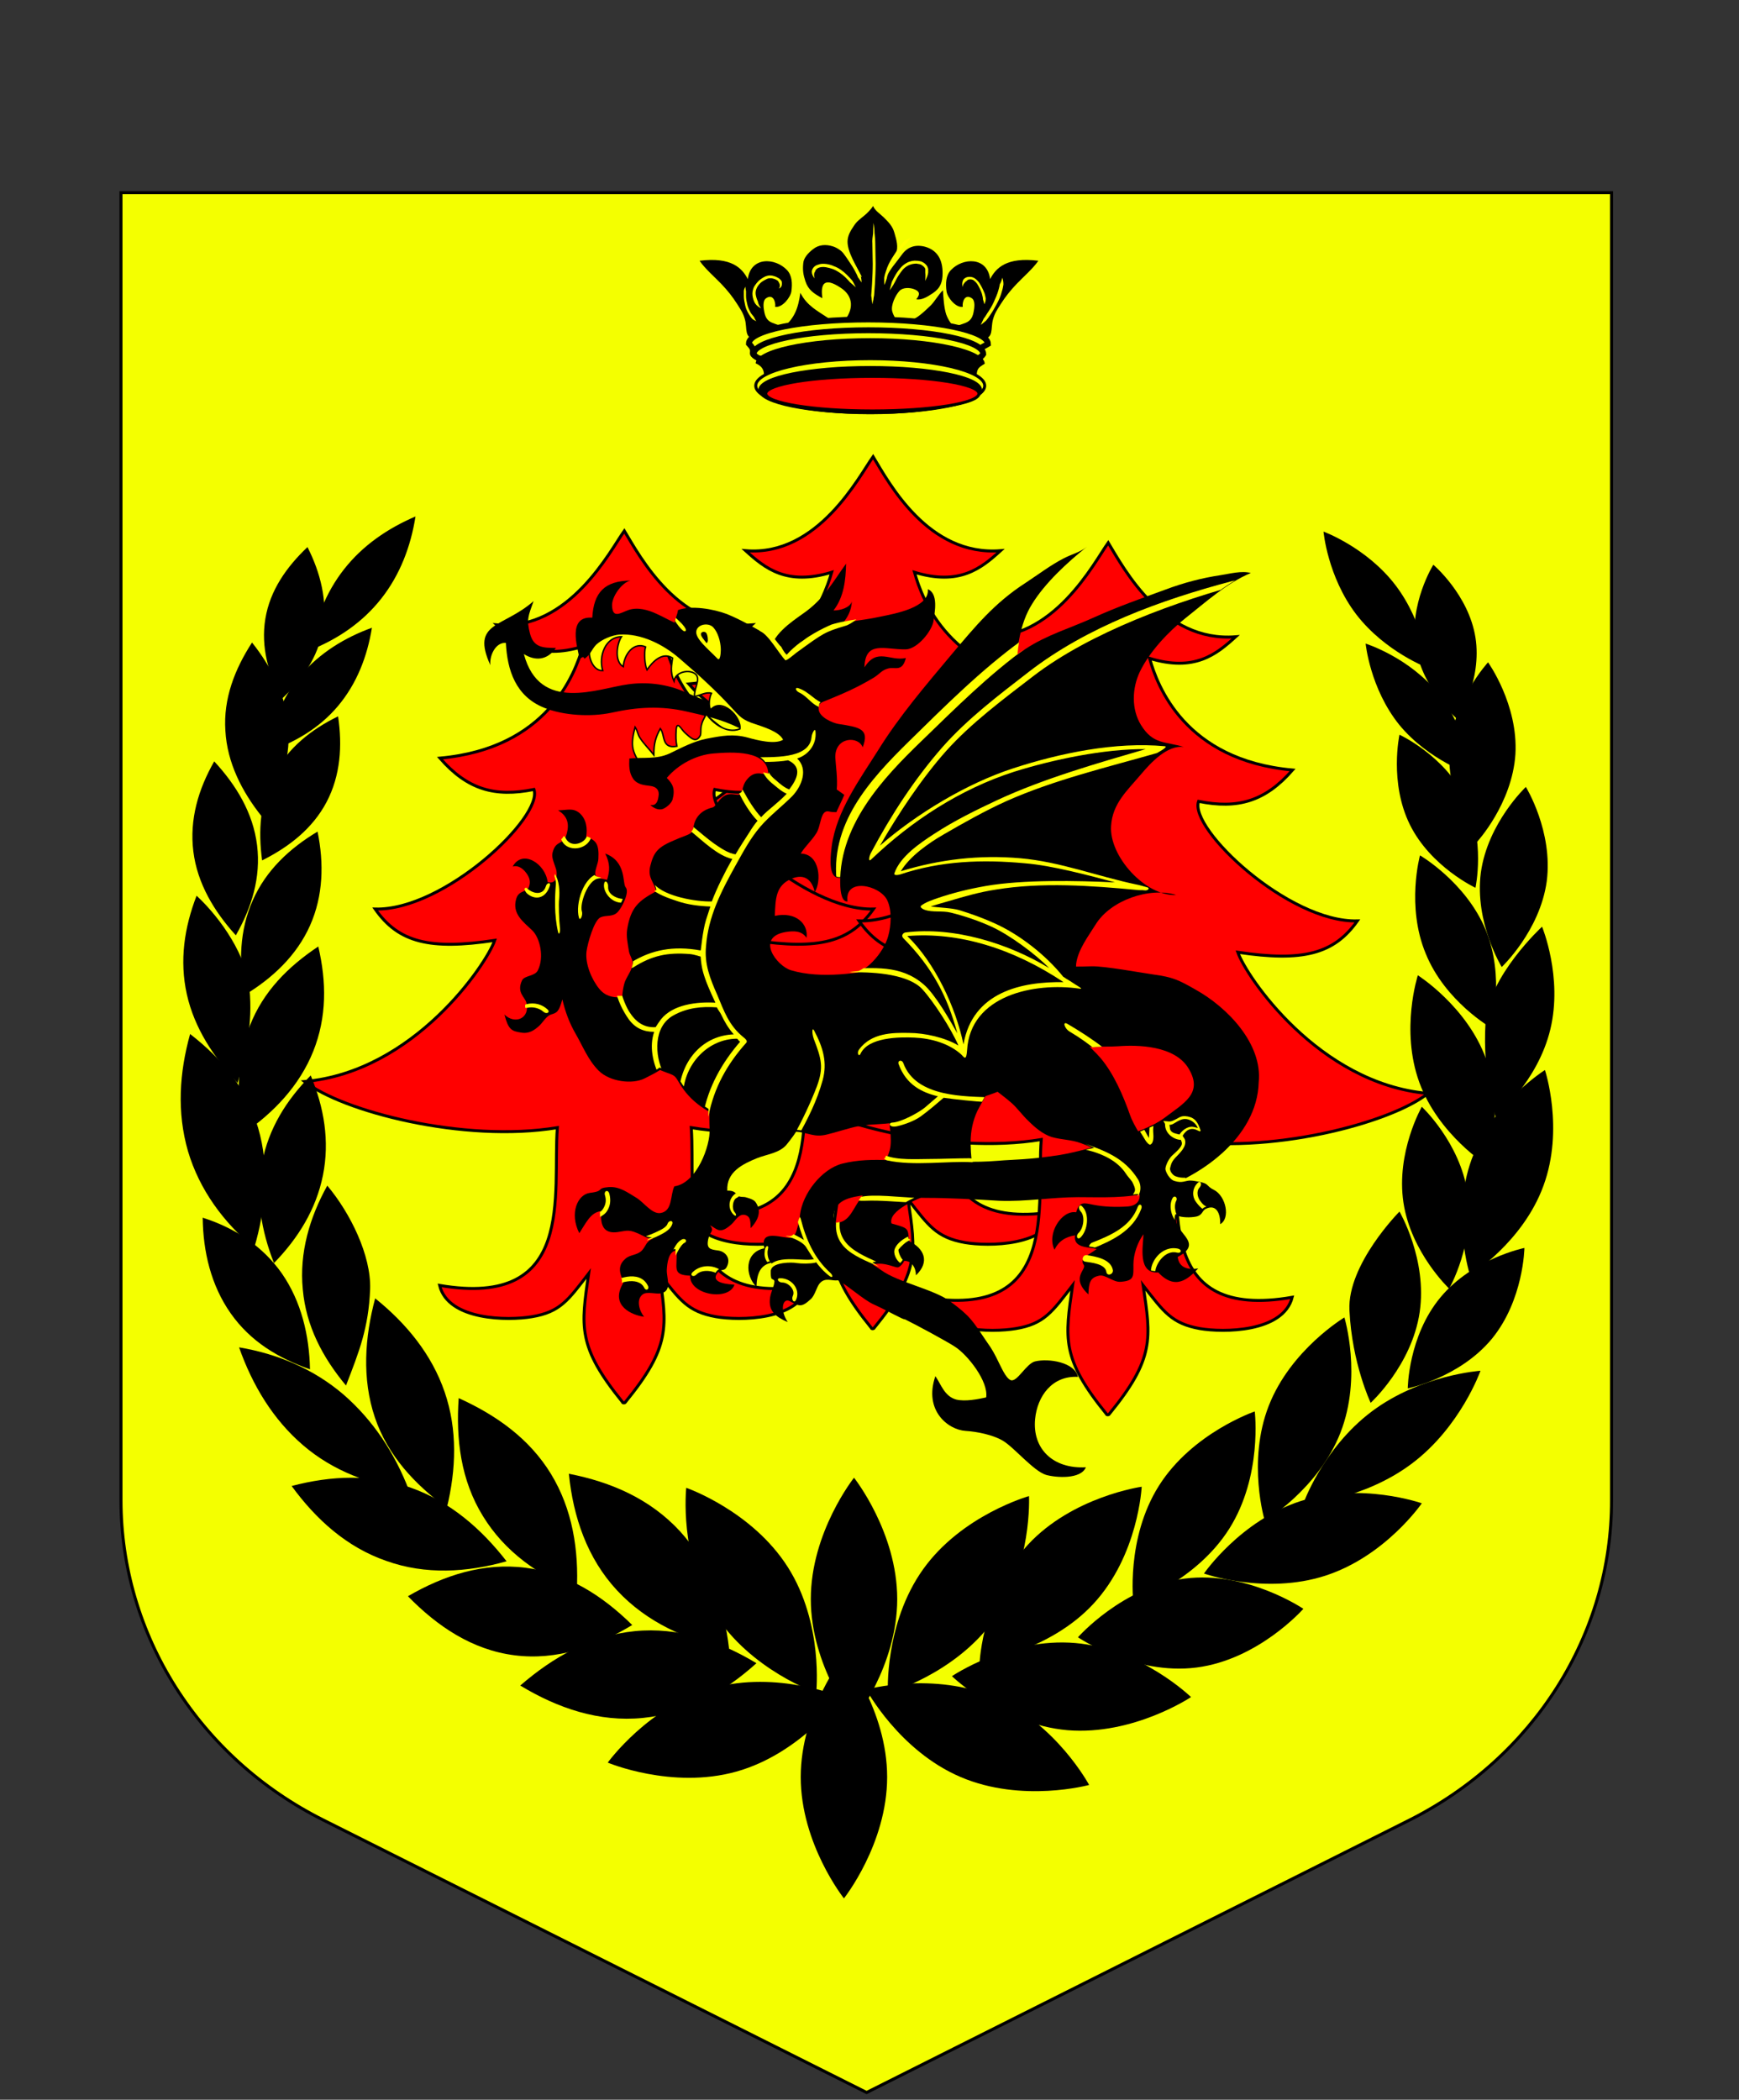 <?xml version="1.0" encoding="UTF-8"?>
<!-- Generator: Adobe Illustrator 22.1.0, SVG Export Plug-In . SVG Version: 6.00 Build 0)  -->
<svg version="1.1" xmlns="http://www.w3.org/2000/svg" xmlns:xlink="http://www.w3.org/1999/xlink" x="0px" y="0px" viewBox="0 0 483 583" style="enable-background:new 0 0 483 583;" xml:space="preserve">
<rect x="0" y="0" width="483" height="583" fill="#333333" stroke="none"/>
<style type="text/css">
	.st0{fill:#F4FF00;stroke:#000000;stroke-width:0.843;stroke-linecap:round;stroke-miterlimit:10;}
	.st1{fill:#FF0000;stroke:#000000;stroke-width:0.817;stroke-miterlimit:10;}
	.st2{fill:#FFFF00;stroke:#000000;stroke-width:0.408;stroke-miterlimit:10;}
	.st3{fill:#F4FF00;stroke:#000000;stroke-width:1.633;stroke-linecap:round;stroke-miterlimit:10;}
	.st4{fill:#F4FF00;stroke:#000000;stroke-width:0.823;stroke-linecap:round;stroke-miterlimit:10;}
	.st5{stroke:#000000;stroke-width:0.946;stroke-miterlimit:10;}
	.st6{display:none;}
	.st7{display:inline;}
	.st8{fill:#FFFF00;}
	.st9{clip-path:url(#SVGID_2_);}
	.st10{clip-path:url(#SVGID_2_);fill:#FFFF00;}
</style>
<g id="Layer_2">
	<path class="st0" d="M391.4,505.4L240.7,581L89.9,505.4c-34.6-17.3-56.3-51.6-56.3-88.9v-363h414v363   C447.7,453.8,426,488,391.4,505.4z"/>
	<path class="st1" d="M261.1,292.5c26.1,4.4,59.9-4.6,70.2-12.8c-30.5-2.7-50.6-32.7-52.8-39.2c18,2.7,26.7,0.5,33.2-8.7   c-19.1,0.5-46.8-25.6-44.1-33.2c10.9,2.2,18.5,0,26.1-8.7c-29.9-2.7-37.6-23.4-39.7-31c12.5,3.8,18.5-1.1,23.9-6   c-20.1,1.6-31-18.8-35.4-26.1c-3.8,5.3-15.3,27.8-35.4,26.1c5.4,4.9,11.4,9.8,23.9,6c-2.2,7.6-9.8,28.3-39.7,31   c7.6,8.7,15.2,10.9,26.1,8.7c2.7,7.6-25,33.7-44.1,33.2c6.5,9.3,15.2,11.4,33.2,8.7c-2.2,6.5-22.3,36.5-52.8,39.2   c10.3,8.2,44.1,17.1,70.2,12.8c-1.4,18.2,5.4,50.3-32.7,43.8c2.4,9.8,19.1,9.8,25.6,8.7c7.9-1.3,10.1-4.6,15.8-12   c-2.1,14.7-3.2,20.2,9.4,35.7c0,0.3,0.7,0.3,0.8,0c12.6-15.4,11.6-21,9.4-35.7c5.7,7.3,7.9,10.6,15.8,12c6.4,1.1,23.1,1.1,25.6-8.7   C255.7,342.8,262.5,310.7,261.1,292.5z"/>
	<path class="st1" d="M192,313.1c26.1,4.4,59.9-4.6,70.2-12.8c-30.5-2.7-50.6-32.7-52.8-39.2c18,2.7,26.7,0.5,33.2-8.7   c-19.1,0.5-46.8-25.6-44.1-33.2c10.9,2.2,18.5,0,26.1-8.7c-29.9-2.7-37.6-23.4-39.7-31c12.5,3.8,18.5-1.1,23.9-6   c-20.1,1.6-31-18.8-35.4-26.1c-3.8,5.3-15.3,27.8-35.4,26.1c5.4,4.9,11.4,9.8,23.9,6c-2.2,7.6-9.8,28.3-39.7,31   c7.6,8.7,15.2,10.9,26.1,8.7c2.7,7.6-25,33.7-44.1,33.2c6.5,9.3,15.2,11.4,33.2,8.7c-2.2,6.5-22.3,36.5-52.8,39.2   c10.3,8.2,44.1,17.1,70.2,12.8c-1.4,18.2,5.4,50.3-32.7,43.8c2.4,9.8,19.1,9.8,25.6,8.7c7.9-1.3,10.1-4.6,15.8-12   c-2.1,14.7-3.2,20.2,9.4,35.7c0,0.3,0.7,0.3,0.8,0c12.6-15.4,11.6-21,9.4-35.7c5.7,7.3,7.9,10.6,15.8,12c6.4,1.1,23.1,1.1,25.6-8.7   C186.5,363.5,193.3,331.4,192,313.1z"/>
	<path class="st1" d="M326.4,316.4c26.1,4.4,59.9-4.6,70.2-12.8c-30.5-2.7-50.6-32.7-52.8-39.2c18,2.7,26.7,0.5,33.2-8.7   c-19.1,0.5-46.8-25.6-44.1-33.2c10.9,2.2,18.5,0,26.1-8.7c-29.9-2.7-37.6-23.4-39.7-31c12.5,3.8,18.5-1.1,23.9-6   c-20.1,1.6-31-18.8-35.4-26.1c-3.8,5.3-15.3,27.8-35.4,26.1c5.4,4.9,11.4,9.8,23.9,6c-2.2,7.6-9.8,28.3-39.7,31   c7.6,8.7,15.2,10.9,26.1,8.7c2.7,7.6-25,33.7-44.1,33.2c6.5,9.3,15.2,11.4,33.2,8.7c-2.2,6.5-22.3,36.5-52.8,39.2   c10.3,8.2,44.1,17.1,70.2,12.8c-1.4,18.2,5.4,50.3-32.7,43.8c2.4,9.8,19.1,9.8,25.6,8.7c7.9-1.3,10.1-4.6,15.8-12   c-2.1,14.7-3.2,20.2,9.4,35.7c0,0.3,0.7,0.3,0.8,0c12.6-15.4,11.6-21,9.4-35.7c5.7,7.3,7.9,10.6,15.8,12c6.4,1.1,23.1,1.1,25.6-8.7   C321,366.8,327.8,334.6,326.4,316.4z"/>
	<g>
		<path d="M296.5,480.4c-18.3-1.6-32.1-15-32.1-15s15.9-10.8,34.3-9.2c18.3,1.6,32.1,15,32.1,15S314.8,481.9,296.5,480.4z"/>
		<path d="M303.7,445.3c-12.4,13.4-31.6,16.1-31.6,16.1s1-19.1,13.4-32.5c12.4-13.4,31.6-16.1,31.6-16.1S316.2,431.8,303.7,445.3z"/>
		<path d="M332.3,463c-17.3,2.2-32.9-8.4-32.9-8.4s12.4-14.1,29.7-16.3c17.3-2.2,32.9,8.4,32.9,8.4S349.6,460.8,332.3,463z"/>
		<path d="M368.1,437.5c-16.7,5.4-33.7-0.6-33.7-0.6s10.1-14.7,26.8-20.1c16.7-5.4,33.7,0.6,33.7,0.6S384.8,432.1,368.1,437.5z"/>
		<path d="M392.1,406.4c-13.6,10.2-30.2,11.3-30.2,11.3s5.4-15.5,19.1-25.8c13.6-10.2,30.2-11.3,30.2-11.3S405.7,396.2,392.1,406.4z    "/>
		<path d="M414.3,371.8c-9,10.8-23.3,13.7-23.3,13.7s0.1-14.5,9.1-25.3s23.3-13.7,23.3-13.7S423.2,361,414.3,371.8z"/>
		<path d="M341.4,424.5c-9.3,14.7-26.6,20.6-26.6,20.6s-2.2-17.9,7.1-32.6c9.3-14.7,26.6-20.6,26.6-20.6S350.7,409.8,341.4,424.5z"/>
		<path d="M429.6,244.7c-1.9,13.8-12.5,23.8-12.5,23.8s-7.6-12.4-5.8-26.2c1.9-13.8,12.5-23.8,12.5-23.8S431.4,230.8,429.6,244.7z"/>
		<path d="M420.9,209.4c-0.9,13.8-10.7,24.4-10.7,24.4s-8.5-11.7-7.6-25.5c0.9-13.8,10.7-24.4,10.7-24.4S421.7,195.6,420.9,209.4z"/>
		<path d="M409.8,177c1.9,11.9-4.9,22.8-4.9,22.8s-9.8-8.3-11.7-20.2s4.9-22.8,4.9-22.8S407.9,165.1,409.8,177z"/>
		<path d="M387.6,162.5c8,10.5,9.1,23,9.1,23s-11.9-4.4-20-14.9c-8-10.5-9.1-23-9.1-23S379.6,152,387.6,162.5z"/>
		<path d="M430.6,285.8c-3.5,14.6-15.2,24.3-15.2,24.3s-3.7-11.3-2.8-26.2c0.8-12.9,15.7-26.6,15.7-26.6S434.1,271.3,430.6,285.8z"/>
		<path d="M394.3,364.4c-2.2,14.7-13.6,25.1-13.6,25.1s-5.2-10.9-5.9-25.7c-0.6-12.8,13.9-27.4,13.9-27.4S396.5,349.7,394.3,364.4z"/>
		<path d="M428.7,329.2c-5.7,15.7-20.4,24.9-20.4,24.9s-5.3-16.3,0.4-32.1c5.7-15.7,20.4-24.9,20.4-24.9S434.5,313.4,428.7,329.2z"/>
		<path d="M407.6,331.2c2.1,14-5.1,26.6-5.1,26.6s-10.6-10-12.7-23.9c-2.1-14,5.1-26.6,5.1-26.6S405.5,317.2,407.6,331.2z"/>
		<path d="M412.7,293.9c5.3,14.6,0.4,29.7,0.4,29.7s-13.6-8.5-18.9-23.1c-5.3-14.6-0.4-29.7-0.4-29.7S407.4,279.4,412.7,293.9z"/>
		<path d="M412.6,258.1c5.5,13.2,1.6,27.3,1.6,27.3s-12.8-7.3-18.2-20.6c-5.5-13.2-1.6-27.3-1.6-27.3S407.1,244.9,412.6,258.1z"/>
		<path d="M406.9,221.5c5.8,11.7,2.9,25,2.9,25s-12.4-5.8-18.2-17.5c-5.8-11.7-2.9-25-2.9-25S401.1,209.7,406.9,221.5z"/>
		<path d="M399.5,192.6c8.1,10.1,9.3,22.5,9.3,22.5s-12-3.9-20.2-13.9c-8.1-10.1-9.3-22.5-9.3-22.5S391.4,182.5,399.5,192.6z"/>
		<path d="M372.3,397.8c-6.1,15.6-21,24.5-21,24.5s-5-16.4,1.1-32c6.1-15.6,21-24.5,21-24.5S378.4,382.2,372.3,397.8z"/>
	</g>
	<g>
		<path d="M178.5,477c12.2-1.2,22.6-7.1,31.6-15.2c-10.3-6.2-21.7-10.1-33.8-8.9s-22.7,7.2-31.8,15.1    C154.9,474.3,166.4,478.2,178.5,477z"/>
		<path d="M171.4,441.6c8.3,8.9,19.3,13.8,31.1,16.2c-1.4-12-5.4-23.6-13.6-32.6c-8.3-9-19.1-13.7-30.9-16    C159.2,421.2,163.1,432.7,171.4,441.6z"/>
		<path d="M142.9,459.6c11.8,1.5,22.7-2.4,32.7-8.4c-8.2-8.1-18-14.4-29.6-15.9c-11.7-1.5-22.7,2.1-32.7,7.9    C121.4,451.5,131.1,458.1,142.9,459.6z"/>
		<path d="M107.3,433.4c10.9,3.9,22.4,3.2,33.4,0.1c-7-9-15.6-16.5-26.5-20.4S92,409.7,81,412.6C87.8,421.9,96.3,429.6,107.3,433.4z    "/>
		<path d="M84.2,401.3c8.4,7.2,18.6,10.9,29.4,12.5c-3.9-10.2-9.9-19.4-18.2-26.6c-8.3-7.1-18.3-11.3-29-13.1    C70.1,384.6,75.8,394.1,84.2,401.3z"/>
		<path d="M64.1,364.7c5.5,7.8,13.2,12.4,22,15.5c-0.2-9.4-2.4-18.8-7.8-26.6c-5.4-7.7-13.2-12.7-22-15.5    C56.4,347.5,58.6,356.9,64.1,364.7z"/>
		<path d="M134.1,420.9c6.1,10,15.5,16.5,26.1,20.9c0.6-11.4-1.2-22.8-7.2-32.6c-6-9.8-15.2-16.3-25.6-21    C126.6,399.6,128,411,134.1,420.9z"/>
		<path d="M53.7,236.4c1.1,8.9,5.8,16.7,11.8,23.3c4.4-7.7,7-16.1,5.9-25c-1.1-9-5.8-16.7-11.9-23.3    C55.1,219.1,52.6,227.5,53.7,236.4z"/>
		<path d="M62.6,202.9c0.5,8.9,4.6,16.9,10.1,23.8c4.8-7.3,8-15.3,7.4-24.3c-0.5-8.9-4.6-17.1-10.1-24C65.2,185.8,62,194,62.6,202.9    z"/>
		<path d="M73.7,171.8c-1.3,7.9,0.9,15.4,4.5,22.3c5.7-5.3,10.1-11.5,11.5-19.4c1.3-7.9-0.7-15.7-4.3-22.8    C79.6,157.4,75,163.9,73.7,171.8z"/>
		<path d="M95.6,158c-5.2,6.6-8.1,14.3-9.4,22.5c7.7-3.1,14.5-7.7,19.7-14.3s8.2-14.5,9.5-22.8C107.7,146.7,100.8,151.4,95.6,158z"/>
		<path d="M51.9,276.1c2.1,9.4,7.5,17.5,14.1,24.6c2.4-9.2,4.2-16,3.3-26.2c-0.8-8.9-7.7-19.3-14.7-25.8    C51.2,257.5,49.8,266.7,51.9,276.1z"/>
		<path d="M84.1,358c0.9,10.2,5.5,18.9,12,26.7c3.6-9.3,6.3-16,6.7-26.8c0.3-9.3-5.5-21.1-11.9-28.7C86,338,83.1,347.9,84.1,358z"/>
		<path d="M52.2,319.6c3.2,10.8,9.9,19.8,18.4,26.9c3.2-10.9,4.3-22.4,1.1-33.3c-3.2-11-10-19.2-18.9-26.1    C49.8,297.9,49.1,308.8,52.2,319.6z"/>
		<path d="M72.8,322.8c-1.9,9.5-0.2,19,3.3,27.9c6.7-6.9,11.7-14.9,13.6-24.4c1.9-9.5,0.3-18.8-3.4-27.7    C79.6,305.4,74.6,313.3,72.8,322.8z"/>
		<path d="M69.4,284.8c-3.8,9.5-3.7,20-1.8,29.9C76,309,83.2,301.4,87,291.9c3.8-9.5,3.7-19.3,1.4-29.1    C80,268.4,73.1,275.3,69.4,284.8z"/>
		<path d="M70.2,250c-3.7,8.3-3.9,17.4-2.3,26.3c7.8-4.7,14.5-11,18.2-19.3c3.7-8.3,3.9-17.3,2.1-26.1    C80.5,235.5,73.9,241.6,70.2,250z"/>
		<path d="M76.1,215.1c-3.9,7.4-4.4,15.6-3.3,23.8c7.4-3.7,14-8.8,17.9-16.2c3.9-7.4,4.4-15.7,3.2-23.8    C86.5,202.5,80,207.6,76.1,215.1z"/>
		<path d="M83.6,187.4c-5.2,6.2-8.1,13.5-9.4,21.4c7.6-2.6,14.5-6.6,19.7-12.8c5.2-6.2,8.1-13.7,9.4-21.7    C95.8,177,88.8,181.3,83.6,187.4z"/>
		<path d="M104.1,393.5c3.6,10.7,11.1,18.6,20,25.2c2.6-10.7,3-21.7-0.6-32.2s-10.7-19.1-19.3-26    C101.3,371.3,100.5,382.8,104.1,393.5z"/>
	</g>
	<g>
		<path d="M249.2,444c0,18.6-12,33.7-12,33.7s-12-15.1-12-33.7s12-33.7,12-33.7S249.2,425.4,249.2,444z"/>
		<path d="M246.4,493.4c0,18.6-12,33.7-12,33.7s-12-15.1-12-33.7s12-33.7,12-33.7S246.4,474.8,246.4,493.4z"/>
		<path d="M276,449.8c-10.8,15.1-29.4,20.3-29.4,20.3s-1-19.3,9.8-34.4c10.8-15.1,29.4-20.3,29.4-20.3S286.8,434.7,276,449.8z"/>
		<path d="M198.5,448c-10-15.7-7.9-34.9-7.9-34.9s18.2,6.3,28.2,22s7.9,34.9,7.9,34.9S208.4,463.7,198.5,448z"/>
		<path d="M266.8,493.4c-17.1-7.3-26.2-24.3-26.2-24.3s18.6-5.1,35.7,2.2s26.2,24.3,26.2,24.3S283.9,500.7,266.8,493.4z"/>
		<path d="M204.5,491.9c-17.9,5-35.7-2.5-35.7-2.5s11.3-15.7,29.2-20.7c17.9-5,35.7,2.5,35.7,2.5S222.4,486.9,204.5,491.9z"/>
	</g>
</g>
<g id="Layer_1">
	<path d="M136.2,184.7c-0.3-2.6,1.4-6.4,4.3-6.2c0.4,7.6,2.7,14.8,10.6,18c5.4,2.2,13,2.6,18.7,1.4c7.2-1.6,13.8-2,21.1-0.3   c4.9,1.1,9.6,2.2,14.1,4.4c2.7,1.3,5,2.6,7.4,4.4c1.9,1.4,3.7,2.9,6,2.2c6.5-2,0.4-5.2-2.6-6.9c-3.7-2.2-6.4-3.2-10.5-4.1   c-5.6-1.2-10.8-3.7-16.1-5.9c-4.6-1.8-9.7-2.4-14.7-1.7c-8.4,1.1-24.6,8.1-29-8.4c3,1.9,6.4,1.9,8.9-1.7c-3.6,0-6.2-0.1-7.2-4   c-1-3.9-0.5-4.8,1-9C139.7,174.4,130.7,172.6,136.2,184.7z"/>
	<path class="st2" d="M163.7,181.1c-0.1,1.9,1.2,5.2,3.7,5.1c-1.2-4.1,0.8-9.4,5.2-9.4c-1.3,2-2,6.9,0.5,8.3   c0.3-3.5,2.9-6.9,6.2-5.5c-0.5,1.7-0.2,5.1,0.4,6.4c1.5-2.2,4.2-5.1,7.1-3.3c-0.2,1.7-0.8,3.8,0.4,6.4c0.4-2.7,4.6-3.4,6.1-1.8   c1.3,1.4-0.6,3.9-0.4,6.1c1.3-0.2,3.3-1.4,4.7-0.9c-0.6,1.1-0.9,3.6-0.2,4.6c2.9-3.6,8.6,1.9,8.1,5.3c-3.9,1.5-7.7-1.9-9.3-4.1   c-0.7,1.1-1.3,2.3-1.5,3.6c-0.1,0.5,0,1.9-0.2,2.3c-1.2,2.3-2.7,0.6-4.1-0.6c-1.1-0.9-2.4-3.8-2.6-0.9c-0.1,1.6-0.1,3.1,0.2,4.5   c-4.4,0.8-3.2-3.2-4.6-4.9c-1.3,2.4-1.8,4.1-1.8,7.3c-1.1-1.4-2.7-3-3.7-4.5c-0.9-1.3-0.7-2-1.5-3.2c-1.5,5.6-0.6,6.7,1.5,10.6   c2.4,0,5.4-0.7,7.4-2c3.4-2.2,7.4-2.1,11.3-2.7c5.7-0.8,17.8-0.9,23.6-1.2c0.4-1.9-6.7-6.1-7.9-7.5c-2.3-2.6-5.9-3-7.8-5.9   c-3.9-5.7-8-11.3-13.9-15c-3.8-2.3-7.9-2.2-12.1-3c-3.5-0.7-7.3-1-10.8-0.1c-1.5,0.4-3.1,0.9-4,2.2   C163.3,178.5,163.7,180.2,163.7,181.1z"/>
	<path d="M214.3,180.9c-0.5-4.2,5.6-8.3,8.7-10.5c5.8-4,8.1-8.5,12-13.9c-0.1,4.5-0.6,9.3-3.5,13c2,0,4.6-0.8,5.1-2.5   c-0.3,5.2-4.2,7.5-7.5,11c-2.4,2.5-6.3,6.1-9.9,6.4C216.7,184.7,215.9,183.1,214.3,180.9z"/>
	<path d="M179.2,277.2c-4.8-1.3-9.4,1.5-12.8-2.7c-2.1-2.6-3.9-6.9-3.5-10.3c0.3-2.3,2.1-8.7,3.9-9.5c1.6-0.7,3.4,0,4.8-1.5   c1.2-1.3,3.3-5.5,2.2-6.8c-1-1.1,0.3-7.2-5.7-9.4c1.4,2.8,1.3,4.8,0.5,7.3c-1.1-0.4-2.8-0.2-3.2-1.3c-0.4-1.1,0.8-3.3,0.8-4.6   c0.2-3.8-0.5-5.2-3.4-6c0.4-2.3,0.1-5-1.9-6.7c-1.8-1.4-3.1-0.8-5.9-0.7c3.3,2,3,4.7,2.2,7.2c-0.8,2.2-2.6,1.3-3.5,3.8   c-0.6,1.6-0.3,2.3,0.6,4.9c0.7,1.8,0.4,4.8-2.2,4c-0.6-5.1-7-9.2-9.7-4.3c1.4-0.4,2.7,0.4,3.7,1.7c0.9,1.2,1.4,2.4,0.8,4   c-0.5,1.5-2.8,0.8-3.5,3.2c-1.3,4.2,2,6.5,4.4,8.8c2.2,2.1,3.4,7.5,1.6,11.1c-0.8,1.7-3.7,1.4-4.4,2.8c-1.6,3.4,0.8,4.6,1.2,6.2   c1.1,4.3-3.1,6.2-6.1,3.3c1.1,4.2,2,4.6,4.6,5c2.2,0.4,3.7-0.6,5.2-2c0.9-0.9,1.9-2.6,3.1-3c1.7-0.5,2.2-0.7,3.2-4.2   c0.8,3.5,2,6.6,3.6,9.4c2.1,3.6,3.5,7.4,6.5,10.4c3,3,9.3,3.9,12.8,2.1c2.4-1.3,6.3-2.8,7-5.7C186.8,290.1,182.4,278.4,179.2,277.2   z"/>
	<path d="M235.2,242.6c-0.6,1.2-2.5,1.5-3.4,0.7c-1.7-1.5-1-6.5-0.8-8.3c1.3-9.8,7.8-18.6,12.9-26.7c5.9-9.5,13.2-18,20.4-26.6   c6.6-7.8,11.9-14.3,20.6-19.9c3.5-2.3,6.9-4.9,10.6-6.8c2.1-1.1,4.6-1.7,6.4-3.2c-5.4,4.3-11.7,10.1-15.3,16   c-3.3,5.3-4.2,12.2-4.4,18.3c-0.1,2.1,0.4,4.4-0.5,6c-1.3,2.1-4.7,4.1-6.4,6.2c-2.8,3.5-5.6,7.1-8.3,10.8   c-5,6.8-10.4,12.7-16.2,18.7c-2.3,2.3-4,5.2-6.4,7.5c-2.1,2-5.7,3.8-7.2,6.3C236.6,242.6,236.8,243.8,235.2,242.6z"/>
	<path d="M246.7,307.9c0,3.4,1.3,8.3,0.4,11.5c-1.5,5.4-6.2,10.2-9.1,14.9c-2,3.3-3,5.7-7.4,5.2c-2.4-0.3-5.2-3-7.2-2.2   c-2.4,1-1.4,6.9-4.4,6.4c-3.3-0.4-7.9-2-6.7,2.9c-5.6,1.1-5.4,7.6-2.2,10.7c0.1-3.7,1.1-6.1,4.2-6.7c-0.1,0.4-0.4,3-0.1,4.2   c0.1,0.5,0.9,0.4,0.9,1c-0.1,1.4-0.9,2.7-1.2,4.4c-0.6,3.8,1.5,5.4,4.9,6.9c-2.3-3.4-1.4-6.9,0.6-5.8c2.6,1.4,3.2,1.8,5.8-0.6   c1.2-1.1,1.6-3.4,2.5-4.4c1.5-1.7,3.3-0.6,4.9-0.8c3.8-0.5,6.1-2.2,9.1-4.1c2.9-1.4,6.4,0.4,7.5,0.5c0.7,0.1,1.8-1.3,1.9-1.8   c2.1-0.1,3.3,1.9,3.3,4c4-3.8,2.2-7.5-1.9-9.5c-0.4-3.7,0-3.5-4.9-4.9c-1-3.6,7.6-7,9.8-7.8c4-1.4,13.1-0.5,12.8-5.7   c-0.4-6-1.5-10.8,0.8-16.7c1-2.6,3.5-5.7,3.8-8.4c-7.2-1.8-15.2,2.2-21.8,4.5C251.5,306,247.8,308.5,246.7,307.9z"/>
	<path d="M332.1,274.8c-4.7-2.7-6.4-3.5-11.6-4.2c-3.5-0.5-13.8-2.4-17.3-2.3c-8.2,0.3-12.1-0.3-20.1-0.3c-6.3,0-8.8,0.3-15,0.3   c-6.9,0-14.6-1.1-21.5,0.3c-8,1.6-18.5,3.3-26.9,0.8c-4-1.2-9.9-9.1-1.6-10.6c2.4-0.4,4.6-0.4,5.9,1.6c0.6-3.7-2.8-7.4-8.8-6.1   c0.2-4.7,0.2-8.4,4.6-10.3c3.8-1.6,5.8,0.5,6.5,3.7c1.9-3,1.5-10.6-3.9-10.7c1.2-2,2.9-3.4,4.3-5.6c1.4-2.1,1.1-6.6,3.5-6.1   c0.8,0.2,1.5,0.2,2.1,0.2c0.6-1.4,1.4-2.9,2.2-4.8c-0.3-0.2-1.7-1.2-2.1-1.5c0.3-3-0.3-6.9-0.4-8.9c-0.1-5.8,6.5-6,7.6-2.8   c2.1-5.3-1.2-5.6-6.8-6.5c-1.6-0.3-5.1-1.8-5.4-3.9c-0.3-1.8,0.8-2.1,2.1-2.6c4.9-2,8.6-3.6,13.1-6.3c1.7-1,2.2-2.1,4.1-2.6   c1.9-0.5,3.9,1.1,4.9-2.9c-4.4,1-8-3-11.5,2.6c0.2-7.6,5.7-4.9,11.5-5c3.2-0.1,7.3-5.1,7.7-8c0.3-2.2,1.4-7.5-1.6-8.7   c0.5,5.1-9.2,6.8-13.1,7.6c-5.7,1.3-11.7,1.3-17.1,3.9c-2.4,1.2-6.6,5.4-9.3,5.4c-1.8,0.1-2.7-2.9-4.3-3.7c-3.8-2.2-8-4.7-12-6.3   c-3.7-1.4-9.9-2.5-13.6-1.1c-0.1,1.2-0.8,2.3-0.9,3.5c-1.8-0.8-3.1-1.6-4.9-2.4c-2.5-1.2-5.5-2-8-1.1c-2.2,0.8-4.3,2.4-4.5-1.1   c-0.2-2.5,2.7-6.6,5.1-7.1c-7.1,0.1-10.2,3.2-10.6,10.3c-6.9-0.5-4.2,8-3.5,11.5c1.1-0.9,1.1-0.5,1.3-0.1c1.6-0.9,2.1-2.7,3.3-3.9   c1.6-1.5,4.3-2.6,6.4-2.8c6.1-0.4,12.3,2.8,16.7,6.6c4.8,4.1,10.1,8.9,14.4,13.6c2.5,2.7,3.1,3.5,6.5,4.6c2.3,0.8,6.8,2.1,7.9,4.4   c-2.3,1.4-7.3,0.1-9.8-0.6c-4.1-1.1-7.2-0.5-11.4,0.3c-3.6,0.7-7,2.5-10.3,4.1c-3.7,1.7-7.1,1-11.2,1.4c-0.1,2-0.1,4,1.1,5.7   c1.2,1.6,3.1,1.7,4.6,1.9c1.9,0.2,2.7,1.3,2.4,2.9c-0.2,1.5-0.7,2.7-2.3,2.4c1,0.9,2.1,1.4,3.2,1.2c1-0.2,2.7-1.6,3-2.7   c0.8-3,0-4.4-1.6-6c3.1-3.7,8.1-6.4,13-6.8c5-0.4,15.3-1.1,15.2,6c-2.2-0.5-4-1.1-5.9,1.2c-0.9,1.1-1.1,2-1.4,3.3   c-0.6,2.2-2.7-0.2-5.1,1.4c-1.6,1.1-2.2,2.9-3.1,3.1c-3.3,0.8-4.9,2.9-5.3,5.5c-0.3,2.1-1.2,1.8-5.1,3.5c-4.8,2-5.9,3.3-6.9,7.3   c-0.8,3.3,1.2,4.5,1.6,7c-4.8,2.6-7,4.4-8,10.5c-0.3,2,0.1,3.7,0.5,6.2c0.2,1.1,1,2.1,1,3.1c0.1,1.7-1.4,3.5-2.1,5.2   c-0.6,1.6-1,4.8-0.7,6.3c0.6,2.9,2.6,4.7,5.1,6.1c1.8,1,1.8,1.3,1.7,3.5c-0.1,2.1-0.6,3,1.2,6.3c1,1.9,2.3,2.4,4.2,3.1   c2.9,1,2.3,1,4.2,3.9c6.5,9.9,20.5,11.8,31.7,12.5c3.7,0.3,5.1,1.7,8.7,0.8c2.2-0.5,6.4-1.9,8.7-2.3c4-0.8,8.1-0.3,12.2-1.5   c2.6-0.7,7.6-3.4,8.5-6c6.3,2.4,15.7-1.1,18.3-2.2c7.4-3,11.8-7,18.8-10.8c3.9-2.1,10.1-1.4,14.4-1.7c5.2-0.4,15.8-0.3,19.6,6.3   c4,6.8-1.4,9.5-6.8,13.6c-3.6,2.7-9.1,4.3-13.3,6c-4,1.6-11.5,3.6-15.8,4.3c-9.2,1.4-12.5,1.2-17.1,1.6c-7.7,0.6-9.7,0-17.4,0.3   c-8.6,0.3-17.2-1.7-25.9,0.5c-5.7,1.5-11,8.3-11.7,14.2c-1,8.7,7.1,16.3,10.6,18.2c2.8,1.5,7,5.4,9.9,6.7c3.8,1.7,8.2,4.3,8.6,4.1   c3.1,1.5,11.6,6.1,13.9,7.6c3.6,2.3,9.4,9.7,8.7,14.1c-2.3,0.5-5.8,1.2-8.3,0.6c-3.3-0.9-4.2-4.2-5.8-6.5   c-3.3,9.5,3.5,14.9,8.4,15.2c3.2,0.2,7.6,1.1,10.3,2.7c3.1,1.8,8.5,8.4,12,9.5c2.8,0.8,9.7,1.3,11.1-2.1   c-9.2,0.5-14.9-5.2-14.1-13.4c0.6-6.3,4.7-12.1,11.9-11.7c-0.9-4.1-8.2-5.2-11.9-4.3c-2.5,0.6-5,5.9-6.8,5.2   c-1.4-0.6-2.7-3.8-3.3-4.9c-1-2.1-1.9-3.8-3.3-5.7c-4.1-6.1-4.6-7.1-10.1-11.2c-4.5-3.4-14.5-5.3-19.2-8.7c-3.1-2.2-6.8-4-9.6-6.5   c-2.5-2.2-4.2-5.7-3.6-9.2c0.8-4.2,5.1-4.6,8.7-5.2c5.7-1,11.1,0.8,16.8,0.8c6.8,0,13.6,0.4,20.4,0.8c7.5,0.3,14.6-1,22-1   c6.6,0,13.6,0.4,20-1.4c13.6-3.7,29.7-15.1,30.1-30.5C350.7,289.8,340.9,279.7,332.1,274.8z"/>
	<path d="M272,298c2,3.3,6.1,5.7,8.9,8.2c1.7,1.5,3,3.4,4.7,5c1.8,1.8,4,3.7,6.5,4.5c2.8,0.8,5.4,0.7,8.1,1.7   c4.9,1.8,10.2,4.5,13.7,8.6c2.7,3.2,4.6,8.6-0.8,9c-3.2,0.2-6.5,0.1-9.5-0.5c-2.5-0.5-3.8-1-4.7,2.1c-4-0.7-8.3,6-6,10.4   c1.1-2.4,3.1-3.6,5.7-4c-0.6,3.6,3.8,3.2,6,3.8c-2.1,1.6-4.9,2.6-3.6,4.4c0.9,1.3-3.8,3.5,1.3,8.2c0.1-3.3,0.5-4.7,3-5.2   c1.7-0.4,3.9,1.9,6,1.7c3.8-0.3,3.5-1.5,3.5-4.8c0-2.8,1.1-6.1,2.8-8.4c-0.1,3.3-1.7,11,4.1,10.6c4.8,5.1,8.3,1.8,11.1-1.1   c-2.6,0.4-5.3,0-5.7-3.2c8-4.2-2.1-7-0.2-11.5c1.4,0.6,3.8,0.6,5.3,0.3c1.9-0.4,1.6-1.7,2.8-2.2c2.8-1.3,4,1.3,3.9,4.3   c2.9-1.6,1.6-7.8-1.7-9.5c-3-1.5-0.3-1.9-7.6-2.8c-0.7-0.1-3.6,0.1-4.7-2.1c-0.9-1.8-0.9-2-0.2-3.5c0.6-1.4,6.6-4.1,3.1-6.6   c1.5-1.5,2.6-2.9,4.8-1.9c-1.5-4.2-5.8-3.6-7.5-1.4c-0.9-0.4-1.5-0.9-3.1-0.6c-1.9,0.4-1.8,3.3-2.2,4.9c-0.9,3.5-5.3-4.8-5.9-6.7   c-1.9-5.4-4.5-11.5-8.2-15.9c-3.1-3.6-7.1-6.4-10.2-9.9"/>
	<path d="M206.9,290c0.1,0.3,0.2-0.2-0.5,0.6c-0.9,1.1-1.9,2.1-2.9,3.3c-2.2,2.7-4.5,4.7-5.4,8.1c-1.1,4-1.2,7.6-1,11.6   c0.2,4.4-3.5,14.9-9.8,15.8c-1.2,2.4-0.4,6.8-3.8,7.4c-2.4,0.4-4.6-2.9-6.7-4.2c-2.5-1.5-4.7-3.2-7.7-3c-3.7,0.3-1,1.1-5.2,1.6   c-3.5,0.4-5.8,5.7-3,11.2c1.9-2.9,3.1-5.7,5.9-6.1c0.6,0-1.3,6.6,4.7,5.8c2.3-0.3,2.9-0.8,5.3,0.2c1.6,0.6,3,1.8,4.7,1.6   c-2,0.6-2.1,2.1-3.2,3.3c-1.4,1.4-3.3,1.1-4.6,2.3c-3.3,2.8-0.1,6-0.7,6.9c-3.6,6.2,2.6,8.8,5.9,9.2c-1.3-1.5-2.3-4.8-0.4-6.2   c1.2-0.9,3.7,0,5.1-0.3c3.2-0.7,1.5-4.3,1.6-6.5c0.1-1.7,0.4-5.2,2.7-5.4c0.3,4.9-1.4,6.8,3.8,7c-0.3,5.3,10.7,7.2,12.3,2.5   c-1.2-0.1-7-0.3-4.7-3.3c1.1-1.4,2,0,2.8-2.2c0.8-2.3-1-3.8-2.7-4c-2.1-0.3-3.4-0.4-2.6-3.5c0.4-1.7,1.7-1.9,0.4-3.5   c2,1,2.7,2.7,6-0.3c1-0.9,1.9-2.8,3.5-2.6c1.9,0.3,1.7,2,1.8,3.7c3.6-3.8,2-6.3,1.3-7.3c-0.6-0.8-2.5-1.2-2.8-1.3   c-0.4-0.1-1,0-1.7-0.2c-0.8-0.3-0.8-1.7-3.3-1.6c-0.3-5.2,4.3-7.4,8.2-9c2.7-1.1,6.2-1.4,8.2-3.7c1.4-1.7,2.7-3.5,3.8-5.4   c1.4-2.4,2.3-4.6,3.3-7.3c3-7.4,3-13.8,0.7-21.1"/>
	<path d="M235.5,270.7c4.8-0.1,10-6.3,11.2-10.8c0.8-2.9,1.1-7.1-0.3-10c-2.1-4.2-11.9-6.3-11,0.4c-3.1,0.2-1.8-9.9-1.6-12   c1.3-11.1,9.3-22.2,17.6-29.2c11.2-9.4,21.2-20.8,33.4-28.9c5.9-3.9,12.5-5.8,18.9-8.7c6.6-3,13.2-5.3,20-7.8   c5.1-1.9,10-3.2,15.3-4c2.6-0.4,5.9-1.3,8.4-0.6c-6.7,2.8-12.4,8-18.1,12.5c-4.8,3.8-10,9.3-12.7,14.9c-2.2,4.6-2.4,10.4,0.3,14.8   c3.4,5.5,6.7,4.5,11.9,6.1c-4.6-0.6-9.2,4.4-11.9,7.6c-3.9,4.6-7.9,8.1-8.3,14.3c-0.6,8.4,9.5,19.6,18.1,19.2   c-7.5-2.3-18.3,1.5-22.4,8.2c-2,3.2-4.9,7-5.4,10.9c-0.2,2,0.5,3.9,0.8,5.9c-8.2-0.7-15.7-0.8-23.1,3.4c-6.2,3.5-9.7,8.2-8.9,15.3   c-3-3.5-13.7-4.6-18-4.8c-3.3-0.2-9.9,2-11.5,5.2"/>
</g>
<g id="Layer_3">
	<path d="M194.3,72.4c1.5,2.2,4.3,4.6,6.1,6.5c1.7,1.8,3,3.4,4.4,5.6c1,1.6,1.6,2.4,2.1,4.2c0.7,2.5-0.3,5.3,2.9,5.4   c2.8,0.1,6.1-1.1,8-3c-2.3-1.7-4.8-0.8-5.5-4.4c-0.2-1-0.6-3.2,0.5-3.9c1.9-1.3,2.7,1,2.5,2.4c2,0.3,4.3-2.7,4.5-4.3   c0.3-2.2,0.2-4.4-1.2-5.9c-3.3-3.5-10.1-3.8-10.9,2.5C206.1,74.4,203.1,71.3,194.3,72.4z"/>
	<path d="M288.4,72.4c-1.5,2.2-4.3,4.6-6.1,6.5c-1.7,1.8-3,3.4-4.4,5.6c-1,1.6-1.6,2.4-2.1,4.2c-0.7,2.5,0.3,5.3-2.9,5.4   c-2.8,0.1-6.1-1.1-8-3c2.3-1.7,4.8-0.8,5.5-4.4c0.2-1,0.6-3.2-0.5-3.9c-1.9-1.3-2.7,1-2.5,2.4c-2,0.3-4.3-2.7-4.5-4.3   c-0.3-2.2-0.2-4.4,1.2-5.9c3.3-3.5,10.1-3.8,10.9,2.5C276.6,74.4,279.6,71.3,288.4,72.4z"/>
	<path d="M217.6,90.9c3.1-2.6,4.1-5.3,4.7-9.6c1.8,3.6,4.9,5.1,7.4,6.8c0.6,0.4,2.3,1.1,1.9,1.9c-0.2,0.4-1.4,0.8-1.7,1.1   c-1,0.7-1.9,1.6-3,2.2c-1.3,0.7-3.7,1.1-5.2,0.8C220.7,93.9,217.4,93.2,217.6,90.9z"/>
	<path d="M234.3,89.3c2.8-3.2,2.9-7-0.8-9.4c-1.1-0.7-3.4-2.2-4.6-1.1c-0.9,0.9-0.6,3-0.5,4c-2.4-1.3-3.9-2.3-4.7-4.7   c-0.6-1.8-0.8-3.1-0.6-5c0.1-1.5,1.4-2.9,2.7-3.9c1.6-1.3,3.6-1.4,5.5-0.8c1,0.3,2.6,1.2,3.9,2.9c2,2.5,3.5,5.4,4.2,5.6   c-1.7-3.3-4-6.9-4-9.8c0-1.6,0.8-3,1.7-4.3c0.8-1.3,1.7-1.9,2.9-2.9c0.8-0.6,2-1.9,2.5-2.7c0.5,1.3,2,2.2,3,3.2   c1.3,1.3,2.4,2.4,2.9,4.2c0.6,2.1,1.2,3.9,0.4,6c-1.2,2.8-2.2,3.7-2.8,6.7c1.3-2.8,2.7-4.1,4.5-6.6c1.5-2.1,3.7-2.9,6.4-2.2   c3.6,1,4.9,3.8,4.9,7.3c0,2.5-0.6,4.2-2.7,5.6c-1.5,1-3.1,2-4.6,1.7c1.3-1.6,0.7-2.3-0.6-2.8c-1.3-0.5-3.2-0.5-4.1,0.5   c-1.1,1.2-2.4,3.9-2,5.6c0.3,1.3,1.5,2.9,2.1,4.1c-1.2,1.1-3.6,0.9-5.1,1.1c-2.4,0.3-4.6,1.1-6.9,0.7   C236.9,92.1,234.4,91.6,234.3,89.3z"/>
	<path d="M252.8,89c2-0.6,3.9-2.5,5.5-4c1.3-1.2,2.3-3.2,3.6-4.4c0.1,1.9,0.3,4.9,0.9,6.7c0.6,1.6,1.5,3,3,4.2   C262.5,92.7,254.5,93.2,252.8,89z"/>
	<path class="st3" d="M274.4,95.5c-1.6,1-4.3,1.7-3.7,5.4c-9.8,3.1-29.5,1.3-29.5,1.3s-21.1-0.9-29.9-2.7c-0.8-0.2-2.4-0.8-2.2-1.6   c0.2-1.2-0.5-1.8-1.1-2.5c0-3.7,14.9-6.7,33.2-6.7S274.4,91.8,274.4,95.5z"/>
	<path class="st3" d="M241.2,91.7c-17.6,0-31.9,3-31.9,6.6c2.2,3.5,8.7-1,8.1,2.6c9.4,3.1,23.8,4,23.8,4s14.4-0.9,23.8-4   c-0.6-3.6,5.9,0.9,8.1-2.6C273.1,94.6,258.8,91.7,241.2,91.7z"/>
	<path d="M273.5,101c-1.6,1-2.7,1.3-2,5.2c-9.4,3.3-29.8,1.8-29.8,1.8s-22.2-0.8-29.6-2.9c0.5-2.7-1-3.7-2.2-4.2   c0-3.9,14.3-7,31.8-7S273.5,97.1,273.5,101z"/>
	<ellipse class="st4" cx="241.7" cy="107.1" rx="31.8" ry="7.5"/>
	<ellipse class="st5" cx="241.7" cy="108.3" rx="30.6" ry="6.2"/>
	<ellipse class="st1" cx="242.3" cy="109.3" rx="29.6" ry="4.8"/>
</g>
<g id="Layer_4" class="st6">
	<g class="st7">
		<path class="st8" d="M207,79.6l0.2,1.3c0,0.4,0,0.8,0,1.3c0,0.8,0.2,1.7,0.4,2.5c0.2,0.8,0.6,1.6,1,2.3c0.2,0.3,0.5,0.7,0.7,1    l0.3,0.6c0.1,0.2,0.2,0.4,0.4,0.6c-0.4-0.1-0.8-0.4-1.3-0.6c-0.3-0.3-0.6-0.7-0.8-1.1c-0.5-0.8-0.9-1.6-1.1-2.5    c-0.2-0.9-0.4-1.8-0.4-2.7c0-0.5,0-0.9,0-1.4C206.6,80.5,206.8,80,207,79.6z"/>
	</g>
	<g class="st7">
		<path class="st8" d="M211.4,85.6c-0.7-0.3-1.2-0.8-1.7-1.4c-0.4-0.7-0.6-1.4-0.7-2.2c-0.1-0.8,0.1-1.6,0.4-2.3    c0.4-0.7,0.9-1.3,1.4-1.8c0.6-0.5,1.2-0.9,1.9-1.2c0.8-0.3,1.6-0.3,2.4,0c0.4,0.1,0.7,0.3,1.1,0.5c0.4,0.2,0.7,0.6,0.9,0.9    c0.1,0.4,0.1,0.9,0,1.2c-0.1,0.4-0.4,0.7-0.8,0.8c0.5-0.5,0.3-1.3,0-1.7c-0.1-0.3-0.3-0.5-0.5-0.6c-0.3-0.2-0.6-0.3-0.9-0.4    c-0.6-0.2-1.3-0.2-1.8,0c-0.6,0.3-1.2,0.6-1.7,1c-1,0.9-1.7,2.1-1.5,3.4c0.1,0.6,0.3,1.3,0.6,1.9C210.6,84.5,211,85.1,211.4,85.6z    "/>
	</g>
	<g class="st7">
		<path class="st8" d="M226.2,77.3c-0.4-0.6-0.8-1.3-0.7-2.1c0.2-0.9,0.9-1.5,1.7-1.7c0.7-0.3,1.5-0.3,2.3-0.2    c0.7,0.1,1.5,0.3,2.1,0.6c1.4,0.5,2.6,1.4,3.6,2.4c0.5,0.5,1,1,1.5,1.6c0.4,0.6,0.7,1.3,1,1.9c-0.5-0.5-1.1-1-1.6-1.4    c-0.4-0.5-0.9-1-1.4-1.5c-1-0.9-2.1-1.7-3.4-2.2c-1.2-0.5-2.6-0.7-3.8-0.4c-0.6,0.2-1,0.6-1.1,1.1C226,75.8,226.1,76.6,226.2,77.3    z"/>
	</g>
	<g class="st7">
		<path class="st8" d="M232.5,67.2c0.4,0.4,0.9,0.7,1.3,1.1l1,1.3c0.6,0.9,1.3,1.8,1.9,2.7c0.6,0.9,1.2,1.9,1.7,2.9    c0.3,0.5,0.5,1,0.7,1.5c0.1,0.6,0.2,1.1,0.2,1.7c-0.2-0.2-0.3-0.5-0.5-0.7l-0.5-0.7c-0.2-0.5-0.4-1-0.7-1.5    c-0.5-1-1.1-1.9-1.7-2.8c-0.6-0.9-1.2-1.8-1.9-2.7l-1-1.3C232.9,68.3,232.7,67.7,232.5,67.2z"/>
	</g>
	<g class="st7">
		<path class="st8" d="M242.6,61.9c0.2,0.9,0.3,1.9,0.3,2.8c0.1,0.9,0.2,1.9,0.2,2.8c0,1.9,0.1,3.8,0.1,5.7c0,1.9-0.1,3.8-0.2,5.7    l-0.2,2.8c0,0.5-0.2,0.9-0.2,1.4c-0.1,0.5-0.2,0.9-0.3,1.4c-0.1-0.5-0.1-1-0.2-1.4c0-0.5-0.2-1-0.1-1.4l0.2-2.8    c0.1-1.9,0.2-3.8,0.2-5.6c0-1.9-0.1-3.8-0.1-5.7c-0.1-0.9,0.1-1.9,0.2-2.8C242.5,63.7,242.6,62.8,242.6,61.9z"/>
	</g>
	<g class="st7">
		<path class="st8" d="M253.1,65.9c-0.5,0.5-0.8,1-1.2,1.5c-0.4,0.4-0.9,0.9-1.3,1.4c-0.8,1-1.5,2.1-2.2,3.2    c-0.6,1.1-1.2,2.3-1.6,3.5c-0.2,0.6-0.4,1.2-0.5,1.8l-0.3,0.9c-0.1,0.3-0.2,0.6-0.3,0.9c-0.1-0.3-0.1-0.7-0.1-1l0-1    c0.1-0.7,0.3-1.3,0.5-1.9c0.4-1.3,1-2.5,1.7-3.6c0.7-1.1,1.4-2.2,2.2-3.3c0.4-0.5,0.9-1,1.3-1.5C251.9,66.5,252.5,66.2,253.1,65.9    z"/>
	</g>
	<g class="st7">
		<path class="st8" d="M247.1,80.6c0.2-0.8,0.4-1.5,0.6-2.3c0.3-0.7,0.7-1.4,1.1-2.1c0.4-0.7,0.9-1.3,1.4-1.9c0.5-0.6,1.2-1.1,2-1.5    c0.8-0.3,1.6-0.5,2.4-0.4c0.4,0,0.8,0.1,1.3,0.2c0.4,0.2,0.8,0.4,1.1,0.7c0.3,0.3,0.6,0.6,0.7,1.1c0,0,0.1,0.2,0.1,0.2l0,0.2    l0,0.3c0,0.2,0,0.4,0,0.6c-0.1,0.8-0.5,1.6-0.8,2.3c0-0.8,0.1-1.5,0-2.3c0-0.2,0-0.4,0-0.5l0-0.3l0-0.1c0-0.1,0,0,0-0.1    c-0.1-0.3-0.3-0.6-0.6-0.8c-0.2-0.2-0.5-0.4-0.8-0.5c-0.3-0.1-0.7-0.1-1-0.2c-0.7,0-1.4,0.1-2.1,0.4c-0.7,0.3-1.2,0.7-1.7,1.2    c-0.5,0.6-0.9,1.2-1.3,1.8c-0.4,0.6-0.7,1.3-1.1,2C247.9,79.4,247.5,80,247.1,80.6z"/>
	</g>
	<g class="st7">
		<path class="st8" d="M267.4,79.7c-0.2-0.5-0.2-1.1,0-1.7c0.2-0.6,0.8-1,1.4-1.1c0.6-0.1,1.3,0,1.8,0.3c0.5,0.3,0.9,0.7,1.3,1.2    c0.6,0.9,1.1,1.9,1.5,2.9c0.2,0.5,0.3,1.1,0.4,1.6c0,0.6-0.2,1.1-0.4,1.6c-0.1-0.5-0.3-1-0.4-1.5c0-0.5-0.2-1-0.3-1.5    c-0.3-0.9-0.8-1.9-1.3-2.7c-0.3-0.4-0.6-0.7-1-1c-0.4-0.2-0.8-0.3-1.2-0.2c-0.2,0-0.4,0.1-0.5,0.2c-0.1,0.1-0.3,0.3-0.5,0.4    C267.7,78.7,267.4,79.1,267.4,79.7z"/>
	</g>
	<g class="st7">
		<path class="st8" d="M278.4,77.1c0.2,0.6,0.3,1.2,0.3,1.9c-0.1,0.6-0.2,1.2-0.4,1.8c-0.3,1.2-0.8,2.4-1.4,3.5    c-0.6,1.1-1.2,2.2-1.9,3.2c-0.3,0.5-0.7,1-1.1,1.5c-0.5,0.4-0.9,0.8-1.5,1.2c0.3-0.6,0.5-1.1,0.8-1.7c0.4-0.5,0.7-1,1-1.5    c0.7-1,1.3-2,1.8-3.1c0.5-1.1,1-2.2,1.3-3.3c0.2-0.6,0.3-1.2,0.4-1.7C278.1,78.3,278.2,77.7,278.4,77.1z"/>
	</g>
	<g class="st7">
		<g>
			<path class="st8" d="M209.4,211.7c5.3-0.3,17.1,0.9,17.1-7.2c0-1.2-1.8-1.2-1.8,0c0,6.3-11.1,5.2-15.2,5.4     C208.2,209.9,208.2,211.8,209.4,211.7L209.4,211.7z"/>
		</g>
	</g>
	<g class="st7">
		<g>
			<path class="st8" d="M218.9,211.2c7.8,3.8-2.1,11-5,13.5c-2.9,2.4-5.1,5.2-7,8.5c-3.9,6.5-8.2,13.5-10.4,20.9     c-1.7,5.8-2.7,12.1-0.6,17.9c2.4,6.3,5,13.8,10.7,17.9c-0.1-0.5-0.1-1-0.2-1.4c-5.6,6.2-9.2,13.4-10.7,21.5     c-0.2,1.2,1.5,1.7,1.8,0.5c1.5-7.8,4.9-14.8,10.3-20.7c0.4-0.5,0.3-1.1-0.2-1.4c-4.3-3.1-5.8-7.7-7.9-12.3     c-2.1-4.6-3.6-8.5-3-13.6c1-8.4,4.7-15.4,8.7-22.7c2.2-4,4.3-8.3,7.5-11.6c2.5-2.6,5.9-4.2,8.2-7c2.8-3.5,3.3-9.1-1.3-11.4     C218.8,209.1,217.8,210.7,218.9,211.2L218.9,211.2z"/>
		</g>
	</g>
	<g class="st7">
		<g>
			<path class="st8" d="M189.7,302.8c0.8-8.2,7.6-13.9,15.8-13.4c1.2,0.1,1.2-1.8,0-1.8c-9.3-0.5-16.8,6.1-17.7,15.3     C187.8,304,189.6,304,189.7,302.8L189.7,302.8z"/>
		</g>
	</g>
	<g class="st7">
		<g>
			<path class="st8" d="M184.7,298.1c-2.5-4.9-3.2-12.5,2.5-15.6c3.9-2.2,8.6-2.4,12.9-2c1.2,0.1,1.2-1.7,0-1.8     c-5.3-0.5-12.9,0-16.6,4.5c-3.8,4.7-2.9,11-0.4,15.9C183.7,300.1,185.3,299.2,184.7,298.1L184.7,298.1z"/>
		</g>
	</g>
	<g class="st7">
		<g>
			<path class="st8" d="M183,284.7c-3.7,0.4-5.9-0.8-7.7-3.9c-1.2-2-2.2-4.3-2.7-6.6c-0.2-1.2-2-0.7-1.8,0.5c0.6,3,2,6,3.8,8.5     c2.1,2.8,4.8,3.7,8.4,3.3C184.1,286.4,184.1,284.6,183,284.7L183,284.7z"/>
		</g>
	</g>
	<g class="st7">
		<g>
			<path class="st8" d="M177.2,268.6c5.2-3.3,10.7-4.5,16.8-2.8c1.1,0.3,1.6-1.5,0.5-1.8c-6.5-1.8-12.6-0.5-18.2,3     C175.3,267.6,176.2,269.2,177.2,268.6L177.2,268.6z"/>
		</g>
	</g>
	<g class="st7">
		<g>
			<path class="st8" d="M182.2,246.4c1.6,1.9,3.9,2.7,6.3,3.5c3.2,1.1,6.3,2,9.7,1.8c1.2,0,1.2-1.9,0-1.8     c-4.3,0.2-11.7-1.3-14.7-4.8C182.8,244.2,181.5,245.5,182.2,246.4L182.2,246.4z"/>
		</g>
	</g>
	<g class="st7">
		<g>
			<path class="st8" d="M192.3,231.7c3.4,2.8,7.7,7.4,12.3,7.5c1.2,0,1.2-1.8,0-1.8c-2.2-0.1-4.2-1.7-5.9-2.9     c-1.8-1.3-3.4-2.7-5.1-4.1C192.7,229.6,191.4,230.9,192.3,231.7L192.3,231.7z"/>
		</g>
	</g>
	<g class="st7">
		<g>
			<path class="st8" d="M205.2,221.4c1.5,2.8,3.1,5.4,5.4,7.6c0.9,0.8,2.2-0.5,1.3-1.3c-2.2-2.1-3.7-4.6-5.1-7.3     C206.3,219.4,204.7,220.3,205.2,221.4L205.2,221.4z"/>
		</g>
	</g>
	<g class="st7">
		<g>
			<path class="st8" d="M211.6,214.3c0.5,1.7,2,2.9,3.3,4c1.4,1.1,2.9,2.2,4.6,2.8c1.1,0.4,1.6-1.4,0.5-1.8     c-1.4-0.5-2.6-1.4-3.7-2.3c-1-0.8-2.4-1.9-2.8-3.2C213,212.7,211.3,213.2,211.6,214.3L211.6,214.3z"/>
		</g>
	</g>
	<g class="st7">
		<g>
			<path class="st8" d="M213.9,177.7c2.4,1.1,4.5,2.6,6.3,4.5c0.3,0.3,1,0.4,1.3,0c4.1-5.1,10.1-7.1,16.2-9c1.1-0.3,0.6-2.1-0.5-1.8     c-4.4,1.4-9.1,2.8-12.9,5.5c-0.9,0.7-2.7,2.9-3.7,2.9c-0.3,0-1.8-1.6-2.2-1.9c-1.1-0.8-2.3-1.4-3.5-2     C213.7,175.6,212.8,177.2,213.9,177.7L213.9,177.7z"/>
		</g>
	</g>
	<g class="st7">
		<g>
			<path class="st8" d="M222,192.3c2.4,1.1,3.6,3.7,6.3,4.2c1.2,0.2,1.6-1.5,0.5-1.8c-2.4-0.5-3.7-3.1-5.9-4     C221.8,190.3,220.9,191.8,222,192.3L222,192.3z"/>
		</g>
	</g>
	<g class="st7">
		<g>
			<path class="st8" d="M225.3,287.9c3.2,5.5,3.2,9.7,1,15.3c-1.7,4.2-3.6,8.2-5.8,12.2c-0.6,1,1,2,1.6,0.9c2.7-5,5.4-10.3,7.1-15.7     c1.6-5.2,0.3-9-2.3-13.6C226.3,285.9,224.7,286.9,225.3,287.9L225.3,287.9z"/>
		</g>
	</g>
	<g class="st7">
		<g>
			<path class="st8" d="M156.6,233.4c1.1,3.3,5.5,3.8,7.3,0.7c0.6-1-1-2-1.6-0.9c-0.9,1.7-3.3,1.6-3.9-0.3     C158,231.8,156.2,232.3,156.6,233.4L156.6,233.4z"/>
		</g>
	</g>
	<g class="st7">
		<g>
			<path class="st8" d="M146.4,248.2c2.2,1.9,5.7,0.9,6.6-1.7c0.4-1.1-1.4-1.6-1.8-0.5c-0.5,1.4-2.5,1.9-3.6,0.9     C146.8,246.1,145.5,247.4,146.4,248.2L146.4,248.2z"/>
		</g>
	</g>
	<g class="st7">
		<g>
			<path class="st8" d="M156.4,257.2c-1.4-1.3-1.1-3.3-1-5c0.2-2,0.3-4,0.5-6c0.1-1.2-1.7-1.2-1.8,0c-0.3,3.6-2,9.4,1,12.3     C156,259.3,157.3,258,156.4,257.2L156.4,257.2z"/>
		</g>
	</g>
	<g class="st7">
		<g>
			<path class="st8" d="M162.9,253.8c-1.2-2-0.9-7.1,2.1-7.5c1.2-0.1,1.2-2,0-1.8c-4.5,0.5-5.8,6.9-3.7,10.2     C162,255.7,163.5,254.8,162.9,253.8L162.9,253.8z"/>
		</g>
	</g>
	<g class="st7">
		<g>
			<path class="st8" d="M167.8,245.4c-0.5,2.3,1.1,4.8,3.5,5.2c1.2,0.2,1.7-1.6,0.5-1.8c-1.4-0.2-2.5-1.5-2.2-2.9     C169.8,244.8,168,244.3,167.8,245.4L167.8,245.4z"/>
		</g>
	</g>
	<g class="st7">
		<g>
			<path class="st8" d="M146.8,280.6c1.4-0.3,2.9,0.1,4,1.1c0.9,0.8,2.2-0.5,1.3-1.3c-1.6-1.5-3.7-2-5.8-1.6     C145.1,279.1,145.6,280.9,146.8,280.6L146.8,280.6z"/>
		</g>
	</g>
	<g class="st7">
		<g>
			<path class="st8" d="M167.4,331.9c0.4,1.2-0.6,3-1.1,4c-0.7,1.4-1.4,2.7-2.2,4c-0.6,1,1,1.9,1.6,0.9c1.1-1.7,2-3.4,2.8-5.2     c0.5-1.2,1.2-2.8,0.7-4.2C168.8,330.3,167,330.8,167.4,331.9L167.4,331.9z"/>
		</g>
	</g>
	<g class="st7">
		<g>
			<path class="st8" d="M176.3,345.2c1.9,0.4,4.1-0.5,5.8-1.3c1.6-0.7,3.8-1.8,4.4-3.6c0.4-1.1-1.4-1.6-1.8-0.5     c-0.4,1.2-2.6,2-3.6,2.5c-1.2,0.5-3,1.4-4.4,1.1C175.7,343.2,175.2,345,176.3,345.2L176.3,345.2z"/>
		</g>
	</g>
	<g class="st7">
		<g>
			<path class="st8" d="M187.4,353.4c-0.6-1.5,0-3.2,0.7-4.6c0.4-0.8,1.4-2.5,2.4-2.6c1.2-0.1,1.2-1.9,0-1.8c-1.9,0.2-3.2,2-4,3.5     c-1.1,2-1.6,4.3-0.7,6.4C186.3,355.4,187.9,354.4,187.4,353.4L187.4,353.4z"/>
		</g>
	</g>
	<g class="st7">
		<g>
			<path class="st8" d="M169.3,358.6c2-1.6,7.4-3.9,9.1-0.6c0.5,1.1,2.1,0.1,1.6-0.9c-2.3-4.6-9-2-12,0.2     C167.1,358,168.4,359.3,169.3,358.6L169.3,358.6z"/>
		</g>
	</g>
	<g class="st7">
		<g>
			<path class="st8" d="M193.7,354.6c1.7-1.7,4.5-1.4,6.1,0.3c0.8,0.9,2.1-0.4,1.3-1.3c-2.3-2.4-6.2-2.6-8.7-0.3     C191.5,354.1,192.8,355.4,193.7,354.6L193.7,354.6z"/>
		</g>
	</g>
	<g class="st7">
		<g>
			<path class="st8" d="M205.1,331.1c-2.5,0.9-3.3,4.1-1.5,6.1c0.8,0.9,2.1-0.4,1.3-1.3c-0.8-0.9-0.4-2.6,0.7-3     C206.7,332.5,206.2,330.7,205.1,331.1L205.1,331.1z"/>
		</g>
	</g>
	<g class="st7">
		<g>
			<path class="st8" d="M231.8,338.7c-0.6,9.3,10.7,10.8,16.6,14.8c1,0.7,1.9-0.9,0.9-1.6c-5.3-3.6-16.3-4.9-15.7-13.2     C233.7,337.5,231.9,337.5,231.8,338.7L231.8,338.7z"/>
		</g>
	</g>
	<g class="st7">
		<g>
			<path class="st8" d="M220.9,338.7c1.6,6.1,4.8,11.5,9.5,15.7c0.9,0.8,2.2-0.5,1.3-1.3c-4.5-4-7.6-9-9.1-14.9     C222.4,337.1,220.6,337.6,220.9,338.7L220.9,338.7z"/>
		</g>
	</g>
	<g class="st7">
		<g>
			<path class="st8" d="M216.5,352.3c0.7-1.9,3.3-1.5,4.8-1.2c1.4,0.2,2.7,0.4,4.1,0.1c1.2-0.2,0.7-2-0.5-1.8     c-3.3,0.7-8.5-2.2-10.2,2.4C214.3,353,216.1,353.5,216.5,352.3L216.5,352.3z"/>
		</g>
	</g>
	<g class="st7">
		<g>
			<path class="st8" d="M212,348c-0.2,1.4,0.3,2.7,1.3,3.7c0.8,0.9,2.1-0.4,1.3-1.3c-0.6-0.7-0.8-1.5-0.7-2.4     c0.1-0.5-0.5-0.9-0.9-0.9C212.4,347.1,212.1,347.5,212,348L212,348z"/>
		</g>
	</g>
	<g class="st7">
		<g>
			<path class="st8" d="M217.3,356.7c1.7,0,3,1.7,2.2,3.3c-0.5,1.1,1.1,2,1.6,0.9c1.3-2.9-0.6-6.1-3.8-6.1     C216.1,354.9,216.1,356.7,217.3,356.7L217.3,356.7z"/>
		</g>
	</g>
	<g class="st7">
		<g>
			<path class="st8" d="M218.7,343.4c1.6,0.4,2.9,1.3,4,2.5c0.8,0.9,2.1-0.4,1.3-1.3c-1.3-1.5-2.9-2.5-4.8-3     C218,341.3,217.5,343.1,218.7,343.4L218.7,343.4z"/>
		</g>
	</g>
	<g class="st7">
		<g>
			<path class="st8" d="M250.7,348.8c-0.7-0.3-0.5-1.3-0.2-1.7c0.5-0.7,1.3-1.2,2.1-1.6c1-0.6,0.1-2.1-0.9-1.6     c-1.4,0.7-2.9,1.7-3.2,3.4c-0.2,1.4,0.4,2.7,1.7,3.3C251.3,351,251.8,349.2,250.7,348.8L250.7,348.8z"/>
		</g>
	</g>
	<g class="st7">
		<g>
			<path class="st8" d="M239.3,332.9c5,0.1,10,0.2,15,0.3c1.2,0,1.2-1.8,0-1.8c-5-0.1-10-0.2-15-0.3     C238.1,331.1,238.1,332.9,239.3,332.9L239.3,332.9z"/>
		</g>
	</g>
	<g class="st7">
		<g>
			<path class="st8" d="M246.6,322.3c6.2,2.6,14.7,1.3,21.3,1.4c1.2,0,1.2-1.8,0-1.8c-6.4-0.1-14.8,1.1-20.8-1.4     C246,320.1,245.5,321.9,246.6,322.3L246.6,322.3z"/>
		</g>
	</g>
	<g class="st7">
		<g>
			<path class="st8" d="M250.9,294.6c1.5,11.4,13,10.4,21.9,10.7c1.2,0,1.2-1.8,0-1.8c-7.5-0.3-18.7,1.3-20-8.9     C252.6,293.5,250.7,293.5,250.9,294.6L250.9,294.6z"/>
		</g>
	</g>
	<g class="st7">
		<g>
			<path class="st8" d="M250,311.4c2.1,0.7,4-0.2,5.7-1.5c2.3-1.7,4.4-3.6,6.7-5.4c0.9-0.7-0.4-2-1.3-1.3c-1.5,1.3-3.1,2.5-4.6,3.8     c-1.7,1.4-3.6,3.4-5.9,2.6C249.4,309.3,248.9,311.1,250,311.4L250,311.4z"/>
		</g>
	</g>
	<g class="st7">
		<g>
			<path class="st8" d="M299.4,318.9c5,0.3,10.7,2.8,13.5,7.2c0.3,0.5,0.6,1,0.9,1.5c1.5,1.2,1.6,2.7,0.2,4.5     c-0.8,0.1-1.7,0.1-2.5,0.1c-2.9,0.1-5.8,0-8.7,0.1c-1.2,0-1.2,1.8,0,1.8c2.7,0,5.4,0,8.1-0.1c1.4,0,3.3,0.2,4.6-0.5     c2.2-1.3,1.9-4,0.8-5.9c-3.8-6.1-9.4-10.1-16.7-10.6C298.2,316.9,298.2,318.8,299.4,318.9L299.4,318.9z"/>
		</g>
	</g>
	<g class="st7">
		<g>
			<path class="st8" d="M299.4,336.4c1.4,1.4,0.8,4.8-0.5,6c-0.9,0.8,0.4,2.1,1.3,1.3c2.1-2,2.6-6.5,0.5-8.6     C299.8,334.2,298.5,335.5,299.4,336.4L299.4,336.4z"/>
		</g>
	</g>
	<g class="st7">
		<g>
			<path class="st8" d="M304,346.9c5.7-2.3,11.6-5,13.9-11.2c0.4-1.1-1.4-1.6-1.8-0.5c-2,5.5-7.5,7.9-12.6,9.9     C302.4,345.5,302.9,347.3,304,346.9L304,346.9z"/>
		</g>
	</g>
	<g class="st7">
		<g>
			<path class="st8" d="M301.4,350.4c1.8,0.3,5.6,0.6,5.9,2.9c0.2,1.2,1.9,0.7,1.8-0.5c-0.5-3.1-4.7-3.8-7.2-4.2     C300.7,348.4,300.2,350.2,301.4,350.4L301.4,350.4z"/>
		</g>
	</g>
	<g class="st7">
		<g>
			<path class="st8" d="M321.4,351.5c0.4-2,2.2-4.6,4.6-3.8c1.1,0.4,1.6-1.4,0.5-1.8c-3.3-1-6.2,2.1-6.8,5.1     C319.4,352.1,321.2,352.6,321.4,351.5L321.4,351.5z"/>
		</g>
	</g>
	<g class="st7">
		<g>
			<path class="st8" d="M329,338.7c-1.5-0.7-2.6-3.5-1.8-5c0.5-1-1-2-1.6-0.9c-1.2,2.3,0,6.4,2.5,7.5     C329.2,340.8,330.1,339.2,329,338.7L329,338.7z"/>
		</g>
	</g>
	<g class="st7">
		<g>
			<path class="st8" d="M332.6,328.6c-1.4,1.4-1.6,3.5-0.5,5.1c0.9,1.3,2.4,2.9,4.1,2.9c1.2,0.1,1.2-1.8,0-1.8     c-0.9,0-1.8-1.1-2.3-1.7c-0.8-1-1-2.2,0-3.2C334.7,329,333.4,327.7,332.6,328.6L332.6,328.6z"/>
		</g>
	</g>
	<g class="st7">
		<g>
			<path class="st8" d="M324.4,312.3c1.4-0.5,2.7-1.3,4.1-1.5c1.9-0.2,3.6,1.2,3.7,3.1c0.4-0.3,0.8-0.6,1.2-0.9     c-1.6-0.6-3.5-1.1-5,0c-1.1,0.8-1.6,2.1-1.2,3.4c0.3-0.4,0.6-0.8,0.9-1.2c-1.6,0-2.8-1.3-2.7-2.9c0-1.2-1.8-1.2-1.8,0     c-0.1,2.6,1.9,4.7,4.5,4.7c0.6,0,1.1-0.6,0.9-1.2c-0.8-2.3,2.8-1.5,3.9-1.1c0.5,0.2,1.2-0.3,1.2-0.9c-0.1-2.1-1.3-3.9-3.3-4.7     c-2.5-1-4.6,0.5-6.8,1.3C322.8,310.9,323.3,312.7,324.4,312.3L324.4,312.3z"/>
		</g>
	</g>
	<g class="st7">
		<g>
			<path class="st8" d="M327.4,317c0.4,1.2-1.3,2.9-2.1,3.7c-1.2,1.2-2.5,2-4.2,2c-0.8,0-1.2,1-0.6,1.6c1.2,1.3,1.6,3.1,3.5,3.7     c2.3,0.8,5.2,0.6,7.5,0.5c1.2-0.1,1.2-1.9,0-1.8c-2,0.1-4.7,0.4-6.5-0.3c-1.6-0.6-2-2.2-3.1-3.4c-0.2,0.5-0.4,1-0.6,1.6     c2.3,0.1,4.2-1.1,5.8-2.8c1.3-1.4,3-3.2,2.4-5.2C328.8,315.4,327,315.8,327.4,317L327.4,317z"/>
		</g>
	</g>
	<g class="st7">
		<g>
			<path class="st8" d="M315.7,313.8c0.5,0.9,1.1,1.9,1.6,2.8c0.3,0.6,0.6,1.3,1.3,1.6c0.3,0.1,0.6,0.2,0.9,0c1-0.7,1-2.4,0.9-3.4     c-0.1-1.5-0.3-3.2,0-4.8c0.2-1.2-1.5-1.6-1.8-0.5c-0.2,1.1-0.2,2.2-0.1,3.3c0,0.7,0.1,1.4,0.1,2.1c0,0.3,0,0.6,0,1     c0,0.2-0.3,1,0,0.7c0.3,0,0.6,0,0.9,0c-0.4-0.2-0.8-1.3-1-1.6c-0.4-0.7-0.8-1.4-1.2-2.1C316.7,311.8,315.1,312.7,315.7,313.8     L315.7,313.8z"/>
		</g>
	</g>
	<g class="st7">
		<g>
			<path class="st8" d="M297.3,287.1c2.7,1.6,5.1,3.3,7.5,5.3c1.3,1.1,4.2,2.2,4.5,3.9c0.4,1.7,3,1,2.6-0.7c-0.5-2.4-3-3.3-4.7-4.7     c-2.8-2.2-5.5-4.3-8.6-6.2C297.2,283.8,295.8,286.2,297.3,287.1L297.3,287.1z"/>
		</g>
	</g>
	<g class="st7">
		<g>
			<path class="st8" d="M242.9,291.1c4-8.3,20.8-4.2,25.7,0.7c0.6,0.6,1.5,0.1,1.6-0.6c0.9-15.3,17.4-19.7,30.1-19.7     c1.2,0,1.2-1.8,0-1.8c-13.8,0-31,5.1-31.9,21.5c0.5-0.2,1-0.4,1.6-0.6c-5.9-6-24-9.9-28.6-0.4     C240.9,291.2,242.4,292.1,242.9,291.1L242.9,291.1z"/>
		</g>
	</g>
	<g class="st7">
		<g>
			<path class="st8" d="M237.1,271.6c7.5-1.2,14.8-0.9,20.9,4.2c4.6,3.9,7.8,9.5,9.8,15.1c0.3,0.9,1.9,0.9,1.8-0.2     c-1.5-12.6-7.8-22.9-17.2-31.3c-0.2,0.5-0.4,1-0.6,1.6c15.8-2,29.8,3.7,43.9,10c1.1,0.5,2-1.1,0.9-1.6     c-14.4-6.5-28.7-12.3-44.8-10.3c-0.7,0.1-1.3,1-0.6,1.6c9,8,15.2,17.9,16.7,30c0.6-0.1,1.2-0.2,1.8-0.2     c-2.3-6.5-6.1-13-11.8-17.1c-6.3-4.6-13.7-4.7-21.1-3.5C235.5,270,236,271.8,237.1,271.6L237.1,271.6z"/>
		</g>
	</g>
	<g class="st7">
		<g>
			<path class="st8" d="M295.8,269.2c-5.8-5.5-12.4-9.8-19.7-13c-3.2-1.4-6.5-2.7-9.9-3.6c-2.4-0.7-6.4-0.5-8.5-1.5     c0.1,0.5,0.1,1,0.2,1.4c1-1.2,4.7-1.7,6-2.1c4.4-1.3,8.8-2.2,13.3-2.9c12.9-2,26.4-1.6,39.4-0.4c1.2,0.1,1.2-1.7,0-1.8     c-13.6-1.3-27.8-1.6-41.4,0.7c-4.7,0.8-9.5,1.9-14.1,3.4c-1.2,0.4-3.7,0.8-4.6,1.9c-0.4,0.4-0.4,1.2,0.2,1.4     c1.7,0.9,4.4,0.6,6.3,1.1c3.7,0.8,7.3,2,10.8,3.5c7.6,3.2,14.6,7.6,20.6,13.3C295.3,271.3,296.6,270,295.8,269.2L295.8,269.2z"/>
		</g>
	</g>
	<g class="st7">
		<g>
			<path class="st8" d="M317.9,245.6c-11.6-2.2-22.6-6.4-34.5-7.4c-12-1-22.8,0.1-34.3,3.9c0.4,0.4,0.8,0.8,1.1,1.1     c1.7-4.8,8.3-8.9,12.5-11.3c5.6-3.3,11.3-6.3,17.2-8.9c13.4-5.9,27.5-9.9,41.5-14c1.1-0.3,0.7-2.1-0.5-1.8     c-15,4.3-30.1,8.6-44.3,15.2c-6.1,2.8-12.3,5.9-17.8,9.7c-3.8,2.6-8.8,6.1-10.4,10.6c-0.2,0.6,0.5,1.3,1.1,1.1     c11.3-3.8,22-4.8,33.8-3.8c11.7,1,22.5,5.1,34,7.3C318.6,247.6,319.1,245.8,317.9,245.6L317.9,245.6z"/>
		</g>
	</g>
	<g class="st7">
		<g>
			<path class="st8" d="M322,206.9c-13.7-1.2-28.3,2-41.2,6.2c-14.8,4.8-27.5,12.8-38.7,23.6c0.5,0.4,1,0.7,1.4,1.1     c5.4-10.1,11.6-19.8,19.1-28.5c6.9-7.9,15.3-14.4,23.6-20.8c16.2-12.6,36.5-20,56.2-25.2c1.1-0.3,0.7-2.1-0.5-1.8     c-19.9,5.3-40.4,12.8-56.8,25.5c-8.4,6.5-16.8,13-23.8,21c-7.6,8.8-13.9,18.6-19.4,28.8c-0.5,0.9,0.7,1.8,1.4,1.1     c11.4-10.9,24.2-18.8,39.3-23.5c12.4-3.9,26.3-6.9,39.3-5.7C323.2,208.8,323.2,207,322,206.9L322,206.9z"/>
		</g>
	</g>
	<g class="st7">
		<g>
			<path class="st8" d="M233.7,246.9c-2.2-16.8,11.2-30.5,22.3-41.2c9.2-8.9,18.5-18.2,28.9-25.8c1.3-0.9,0-3-1.2-2.1     c-11.1,8.1-21.2,18.1-31,27.7c-11,10.8-23.7,24.7-21.5,41.4C231.5,248.4,233.9,248.4,233.7,246.9L233.7,246.9z"/>
		</g>
	</g>
</g>
<g id="Layer_4_copy">
	<path class="st8" d="M207,79.6l0.2,1.3c0,0.4,0,0.8,0,1.3c0,0.8,0.2,1.7,0.4,2.5c0.2,0.8,0.6,1.6,1,2.3l0.4,0.5l0.4,0.5l0.3,0.6   c0.1,0.2,0.2,0.4,0.4,0.6c-0.2-0.1-0.4-0.2-0.6-0.3c-0.2-0.1-0.4-0.2-0.6-0.4c-0.2-0.2-0.3-0.4-0.4-0.5l-0.4-0.6   c-0.5-0.8-0.9-1.6-1.1-2.5c-0.2-0.9-0.4-1.8-0.4-2.7c0-0.5,0-0.9,0-1.4C206.6,80.5,206.8,80,207,79.6z"/>
	<path class="st8" d="M211.4,85.6c-0.7-0.3-1.3-0.8-1.7-1.4c-0.4-0.7-0.6-1.4-0.7-2.2c-0.1-0.8,0.1-1.6,0.4-2.3   c0.4-0.7,0.9-1.3,1.4-1.8c0.6-0.5,1.2-0.9,1.9-1.2c0.8-0.3,1.6-0.3,2.4,0c0.4,0.1,0.7,0.3,1.1,0.5c0.4,0.2,0.7,0.6,0.9,0.9   c0.1,0.4,0.1,0.9,0,1.2c-0.1,0.4-0.4,0.7-0.8,0.8c0.5-0.5,0.3-1.3,0-1.7c-0.1-0.3-0.3-0.5-0.5-0.6c-0.3-0.2-0.6-0.3-0.9-0.4   c-0.6-0.2-1.3-0.2-1.8,0c-0.6,0.3-1.2,0.6-1.7,1c-1,0.9-1.7,2.1-1.5,3.4c0.1,0.6,0.3,1.3,0.6,1.9C210.6,84.5,211,85.1,211.4,85.6z"/>
	<path class="st8" d="M226.2,77.3c-0.4-0.6-0.8-1.3-0.7-2.1c0.2-0.9,0.9-1.5,1.7-1.7c0.7-0.3,1.5-0.3,2.3-0.2   c0.7,0.1,1.5,0.3,2.1,0.6c1.4,0.5,2.6,1.4,3.6,2.4c0.5,0.5,1,1,1.5,1.6c0.4,0.6,0.7,1.3,1,1.9c-0.5-0.5-1.1-1-1.6-1.4   c-0.4-0.5-0.9-1-1.4-1.5c-1-0.9-2.1-1.7-3.4-2.2c-0.6-0.2-1.3-0.4-1.9-0.5c-0.7-0.1-1.3-0.1-1.9,0.1c-0.6,0.2-1,0.6-1.1,1.1   C226,75.8,226.1,76.6,226.2,77.3z"/>
	<path class="st8" d="M232.5,67.2c0.4,0.4,0.9,0.7,1.3,1.1l1,1.3c0.6,0.9,1.3,1.8,1.9,2.7c0.6,0.9,1.2,1.9,1.7,2.9   c0.3,0.5,0.5,1,0.7,1.5c0.1,0.6,0.2,1.1,0.2,1.7c-0.2-0.2-0.3-0.5-0.5-0.7l-0.5-0.7c-0.2-0.5-0.4-1-0.7-1.5c-0.5-1-1.1-1.9-1.7-2.8   c-0.6-0.9-1.2-1.8-1.9-2.7l-1-1.3C232.9,68.3,232.7,67.7,232.5,67.2z"/>
	<path class="st8" d="M242.6,61.9c0.2,0.9,0.3,1.9,0.3,2.8c0.1,0.9,0.2,1.9,0.2,2.8c0,1.9,0.1,3.8,0.1,5.7c0,1.9-0.1,3.8-0.2,5.7   l-0.2,2.8c0,0.5-0.2,0.9-0.2,1.4c-0.1,0.5-0.2,0.9-0.3,1.4c-0.1-0.5-0.1-1-0.2-1.4c0-0.5-0.2-1-0.1-1.4l0.2-2.8   c0.1-1.9,0.2-3.8,0.2-5.6c0-1.9-0.1-3.8-0.1-5.7c-0.1-0.9,0.1-1.9,0.2-2.8C242.5,63.7,242.6,62.8,242.6,61.9z"/>
	<path class="st8" d="M253.1,65.9c-0.5,0.5-0.8,1-1.2,1.5c-0.4,0.4-0.9,0.9-1.3,1.4c-0.8,1-1.5,2.1-2.2,3.2   c-0.6,1.1-1.2,2.3-1.6,3.5c-0.2,0.6-0.4,1.2-0.5,1.8l-0.3,0.9c-0.1,0.3-0.2,0.6-0.3,0.9c-0.1-0.3-0.1-0.7-0.1-1c0-0.3,0-0.7,0-1   c0.1-0.7,0.3-1.3,0.5-1.9c0.4-1.3,1-2.5,1.7-3.6c0.7-1.1,1.4-2.2,2.2-3.3c0.4-0.5,0.9-1,1.3-1.5C251.9,66.5,252.5,66.2,253.1,65.9z   "/>
	<path class="st8" d="M247.1,80.6c0.2-0.8,0.4-1.5,0.6-2.3c0.3-0.7,0.7-1.4,1.1-2.1c0.4-0.7,0.9-1.3,1.4-1.9c0.5-0.6,1.2-1.1,2-1.5   c0.8-0.3,1.6-0.5,2.4-0.4c0.4,0,0.8,0.1,1.3,0.2c0.4,0.2,0.8,0.4,1.1,0.7c0.3,0.3,0.6,0.6,0.7,1.1c0,0,0.1,0.2,0.1,0.2l0,0.2l0,0.3   c0,0.2,0,0.4,0,0.6c-0.1,0.8-0.5,1.6-0.8,2.3c0-0.8,0.1-1.5,0-2.3c0-0.2,0-0.4,0-0.5l0-0.3l0-0.1c0-0.1,0,0,0-0.1   c-0.1-0.3-0.3-0.6-0.6-0.8c-0.2-0.2-0.5-0.4-0.8-0.5c-0.3-0.1-0.7-0.1-1-0.2c-0.7,0-1.4,0.1-2.1,0.4c-0.7,0.3-1.2,0.7-1.7,1.2   c-0.5,0.6-0.9,1.2-1.3,1.8c-0.4,0.6-0.7,1.3-1.1,2C248,79.4,247.5,80,247.1,80.6z"/>
	<path class="st8" d="M267.4,79.7c-0.2-0.5-0.2-1.1,0-1.7c0.2-0.6,0.8-1,1.4-1.1c0.6-0.1,1.3,0,1.8,0.3c0.5,0.3,0.9,0.7,1.3,1.2   c0.6,0.9,1.1,1.9,1.5,2.9c0.2,0.5,0.3,1.1,0.4,1.6c0,0.3-0.1,0.6-0.1,0.8c-0.1,0.3-0.2,0.5-0.3,0.8c-0.1-0.3-0.1-0.5-0.2-0.8   c-0.1-0.3-0.2-0.5-0.2-0.7c0-0.5-0.2-1-0.3-1.5c-0.3-0.9-0.8-1.9-1.3-2.7c-0.3-0.4-0.6-0.7-1-1c-0.4-0.2-0.8-0.3-1.2-0.2   c-0.2,0-0.4,0.1-0.5,0.2c-0.1,0.1-0.3,0.3-0.5,0.4C267.7,78.7,267.4,79.1,267.4,79.7z"/>
	<path class="st8" d="M278.4,77.1c0.2,0.6,0.3,1.2,0.3,1.9c-0.1,0.6-0.2,1.2-0.4,1.8c-0.3,1.2-0.8,2.4-1.4,3.5   c-0.6,1.1-1.2,2.2-1.9,3.2c-0.3,0.5-0.7,1-1.1,1.5c-0.5,0.4-0.9,0.8-1.5,1.2c0.3-0.6,0.5-1.1,0.8-1.7c0.4-0.5,0.7-1,1-1.5   c0.7-1,1.3-2,1.8-3.1c0.5-1.1,1-2.2,1.3-3.3c0.2-0.6,0.3-1.2,0.4-1.7C278.1,78.3,278.2,77.7,278.4,77.1z"/>
	<g>
		<defs>
			<path id="SVGID_1_" d="M332.1,274.7c-4.7-2.7-6.4-3.5-11.6-4.2c-3.5-0.5-13.8-2.4-17.3-2.3c-1.5,0.1-2.9,0.1-4.2,0.1     c0-0.3,0-0.5,0-0.8c0.5-3.9,3.5-7.7,5.4-10.9c3.4-5.6,11.4-9.2,18.2-8.9c-7.3-2.5-14.4-11.5-13.9-18.6c0.4-6.2,4.4-9.7,8.3-14.3     c2.7-3.2,7.3-8.2,11.9-7.6c-5.2-1.6-8.6-0.6-11.9-6.1c-2.7-4.4-2.6-10.3-0.3-14.8c2.7-5.6,7.9-11.1,12.7-14.9     c5.6-4.5,11.4-9.7,18.1-12.5c-2.5-0.7-5.8,0.2-8.4,0.6c-5.3,0.8-10.3,2.1-15.3,4c-6.8,2.5-13.4,4.8-20,7.8     c-6.4,2.9-13,4.8-18.9,8.7c-0.8,0.5-1.6,1.1-2.3,1.6c0.5-4.9,1.6-9.9,4.1-14c3.6-5.9,9.9-11.7,15.3-16c-1.8,1.5-4.3,2.2-6.4,3.2     c-3.7,1.9-7.1,4.6-10.6,6.8c-8.7,5.6-14,12.1-20.6,19.9c-7.2,8.5-14.5,17-20.4,26.6c-5.1,8.2-11.6,16.9-12.9,26.7     c-0.2,1.8-1,6.9,0.8,8.3c0.4,0.4,1,0.5,1.6,0.4c-0.1,3.2,0.2,6.6,2,6.4c-0.9-6.6,8.9-4.6,11-0.4c1.4,2.9,1.1,7.1,0.3,10     c-1,3.6-4.5,8.3-8.3,10.1c-6.2,0.8-13,1.1-18.7-0.6c-4-1.2-9.9-9.1-1.6-10.6c2.4-0.4,4.6-0.4,5.9,1.6c0.6-3.7-2.8-7.4-8.8-6.1     c0.2-4.7,0.2-8.4,4.6-10.3c3.8-1.6,5.8,0.5,6.5,3.7c1.9-3,1.5-10.6-3.9-10.7c1.2-2,2.9-3.4,4.3-5.6c1.4-2.1,1.1-6.6,3.5-6.1     c0.8,0.2,1.5,0.2,2.1,0.2c0.6-1.4,1.4-2.9,2.2-4.8c-0.3-0.2-1.7-1.2-2.1-1.5c0.3-3-0.3-6.9-0.4-8.9c-0.1-5.8,6.5-6,7.6-2.8     c2.1-5.3-1.2-5.6-6.8-6.5c-1.6-0.3-5.1-1.8-5.4-3.9c-0.3-1.8,0.8-2.1,2.1-2.6c4.9-2,8.6-3.6,13.1-6.3c1.7-1,2.2-2.1,4.1-2.6     c1.9-0.5,3.9,1.1,4.9-2.9c-4.4,1-8-3-11.5,2.6c0.2-7.6,5.7-4.9,11.5-5c3.2-0.1,7.3-5.1,7.7-8c0.3-2.2,1.4-7.5-1.6-8.7     c0.5,5.1-9.2,6.8-13.1,7.6c-5.7,1.3-11.7,1.3-17.1,3.9c-2.4,1.2-6.6,5.4-9.3,5.4c-1.8,0.1-2.7-2.9-4.3-3.7c-3.8-2.2-8-4.7-12-6.3     c-3.7-1.4-9.9-2.5-13.6-1.1c-0.1,1.2-0.8,2.3-0.9,3.5c-1.8-0.8-3.1-1.6-4.9-2.4c-2.5-1.2-5.5-2-8-1.1c-2.2,0.8-4.3,2.4-4.5-1.1     c-0.2-2.5,2.7-6.6,5.1-7.1c-7.1,0.1-10.2,3.2-10.6,10.3c-6.9-0.5-4.2,8-3.5,11.5c1.1-0.9,1.1-0.5,1.3-0.1     c1.6-0.9,2.1-2.7,3.3-3.9c1.6-1.5,4.3-2.6,6.4-2.8c6.1-0.4,12.3,2.8,16.7,6.6c4.8,4.1,10.1,8.9,14.4,13.6     c2.5,2.7,3.1,3.5,6.5,4.6c2.3,0.8,6.8,2.1,7.9,4.4c-2.3,1.4-7.3,0.1-9.8-0.6c-4.1-1.1-7.2-0.5-11.4,0.3c-3.6,0.7-7,2.5-10.3,4.1     c-3.7,1.7-7.1,1-11.2,1.4c-0.1,2-0.1,4,1.1,5.7c1.2,1.6,3.1,1.7,4.6,1.9c1.9,0.2,2.7,1.3,2.4,2.9c-0.2,1.5-0.7,2.7-2.3,2.4     c1,0.9,2.1,1.4,3.2,1.2c1-0.2,2.7-1.6,3-2.7c0.8-3,0-4.4-1.6-6c3.1-3.7,8.1-6.4,13-6.8c5-0.4,15.3-1.1,15.2,6     c-2.2-0.5-4-1.1-5.9,1.2c-0.9,1.1-1.1,2-1.4,3.3c-0.6,2.2-2.7-0.2-5.1,1.4c-1.6,1.1-2.2,2.9-3.1,3.1c-3.3,0.8-4.9,2.9-5.3,5.5     c-0.3,2.1-1.2,1.8-5.1,3.5c-4.8,2-5.9,3.3-6.9,7.3c-0.8,3.3,1.2,4.5,1.6,7c-4.8,2.6-7,4.4-8,10.5c-0.3,2,0.1,3.7,0.5,6.2     c0.2,1.1,1,2.1,1,3.1c0.1,1.7-1.4,3.5-2.1,5.2c-0.4,1.1-0.7,2.9-0.8,4.4c-2.6,0.1-5,0.1-7-2.4c-2.1-2.6-3.9-6.9-3.5-10.3     c0.3-2.3,2.1-8.7,3.9-9.5c1.6-0.7,3.4,0,4.8-1.5c1.2-1.3,3.3-5.5,2.2-6.8c-1-1.1,0.3-7.2-5.7-9.4c1.4,2.8,1.3,4.8,0.5,7.3     c-1.1-0.4-2.8-0.2-3.2-1.3c-0.4-1.1,0.8-3.3,0.8-4.6c0.2-3.8-0.5-5.2-3.4-6c0.4-2.3,0.1-5-1.9-6.7c-1.8-1.4-3.1-0.8-5.9-0.7     c3.3,2,3,4.7,2.2,7.2c-0.8,2.2-2.6,1.3-3.5,3.8c-0.6,1.6-0.3,2.3,0.6,4.9c0.7,1.8,0.4,4.8-2.2,4c-0.6-5.1-7-9.2-9.7-4.3     c1.4-0.4,2.7,0.4,3.7,1.7c0.9,1.2,1.4,2.4,0.8,4c-0.5,1.5-2.8,0.8-3.5,3.2c-1.3,4.2,2,6.5,4.4,8.8c2.2,2.1,3.4,7.5,1.6,11.1     c-0.8,1.7-3.7,1.4-4.4,2.8c-1.6,3.4,0.8,4.6,1.2,6.2c1.1,4.3-3.1,6.2-6.1,3.3c1.1,4.2,2,4.6,4.6,5c2.2,0.4,3.7-0.6,5.2-2     c0.9-0.9,1.9-2.6,3.1-3c1.7-0.5,2.2-0.7,3.2-4.2c0.8,3.5,2,6.6,3.6,9.4c2.1,3.6,3.5,7.4,6.5,10.4c3,3,9.3,3.9,12.8,2.1     c1.4-0.7,3.2-1.5,4.6-2.6c0.6,0.3,1.3,0.6,2.2,0.9c2.9,1,2.3,1,4.2,3.9c1.9,2.8,4.4,5,7.2,6.7c-0.1,1.7-0.1,3.4,0,5.3     c0.2,4.4-3.5,14.9-9.8,15.8c-1.2,2.4-0.4,6.8-3.8,7.4c-2.4,0.4-4.6-2.9-6.7-4.2c-2.5-1.5-4.7-3.2-7.7-3c-3.7,0.3-1,1.1-5.2,1.6     c-3.5,0.4-5.8,5.7-3,11.2c1.9-2.9,3.1-5.7,5.9-6.1c0.6,0-1.3,6.6,4.7,5.8c2.3-0.3,2.9-0.8,5.3,0.2c1.6,0.6,3,1.8,4.7,1.6     c-2,0.6-2.1,2.1-3.2,3.3c-1.4,1.4-3.3,1.1-4.6,2.3c-3.3,2.8-0.1,6-0.7,6.9c-3.6,6.2,2.6,8.8,5.9,9.2c-1.3-1.5-2.3-4.8-0.4-6.2     c1.2-0.9,3.7,0,5.1-0.3c3.2-0.7,1.5-4.3,1.6-6.5c0.1-1.7,0.4-5.2,2.7-5.4c0.3,4.9-1.4,6.8,3.8,7c-0.3,5.3,10.7,7.2,12.3,2.5     c-1.2-0.1-7-0.3-4.7-3.3c1.1-1.4,2,0,2.8-2.2c0.8-2.3-1-3.8-2.7-4c-2.1-0.3-3.4-0.4-2.6-3.5c0.4-1.7,1.7-1.9,0.4-3.5     c2,1,2.7,2.7,6-0.3c1-0.9,1.9-2.8,3.5-2.6c1.9,0.3,1.7,2,1.8,3.7c3.6-3.8,2-6.3,1.3-7.3c-0.6-0.8-2.5-1.2-2.8-1.3     c-0.4-0.1-1,0-1.7-0.2c-0.8-0.3-0.8-1.7-3.3-1.6c-0.3-5.2,4.3-7.4,8.2-9c2.7-1.1,6.2-1.4,8.2-3.7c1-1.2,2-2.5,2.8-3.8     c0.1,0,0.3,0,0.4,0c3.7,0.3,5.1,1.7,8.7,0.8c2.2-0.5,6.4-1.9,8.7-2.3c2.6-0.5,5.3-0.5,8-0.8c0.3,2.6,0.6,5.4,0.1,7.4     c-0.3,0.9-0.6,1.9-1,2.8c-3.9-0.1-7.8,0-11.6,1c-5.7,1.5-11,8.3-11.7,14.2c0,0.2,0,0.4,0,0.6c-1.5,1.8-1,6.3-3.6,5.8     c-3.3-0.4-7.9-2-6.7,2.9c-5.6,1.1-5.4,7.6-2.2,10.7c0.1-3.7,1.1-6.1,4.2-6.7c-0.1,0.4-0.4,3-0.1,4.2c0.1,0.5,0.9,0.4,0.9,1     c-0.1,1.4-0.9,2.7-1.2,4.4c-0.6,3.8,1.5,5.4,4.9,6.9c-2.3-3.4-1.4-6.9,0.6-5.8c2.6,1.4,3.2,1.8,5.8-0.6c1.2-1.1,1.6-3.4,2.5-4.4     c1.5-1.7,3.3-0.6,4.9-0.8c0.1,0,0.2,0,0.2,0c0.1,0.1,0.3,0.2,0.4,0.2c2.8,1.5,7,5.4,9.9,6.7c3.8,1.7,8.2,4.3,8.6,4.1     c3.1,1.5,11.6,6.1,13.9,7.6c3.6,2.3,9.4,9.7,8.7,14.1c-2.3,0.5-5.8,1.2-8.3,0.6c-3.3-0.9-4.2-4.2-5.8-6.5     c-3.3,9.5,3.5,14.9,8.4,15.2c3.2,0.2,7.6,1.1,10.3,2.7c3.1,1.8,8.5,8.4,12,9.5c2.8,0.8,9.7,1.3,11.1-2.1     c-9.2,0.5-14.9-5.2-14.1-13.4c0.6-6.3,4.7-12.1,11.9-11.7c-0.9-4.1-8.2-5.2-11.9-4.3c-2.5,0.6-5,5.9-6.8,5.2     c-1.4-0.6-2.7-3.8-3.3-4.9c-1-2.1-1.9-3.8-3.3-5.7c-4.1-6.1-4.6-7.1-10.1-11.2c-4.5-3.4-14.5-5.3-19.2-8.7     c-0.9-0.7-1.9-1.3-2.8-1.9c2.7-0.8,5.7,0.7,6.7,0.7c0.7,0.1,1.8-1.3,1.9-1.8c2.1-0.1,3.3,1.9,3.3,4c4-3.8,2.2-7.5-1.9-9.5     c-0.4-3.7,0-3.5-4.9-4.9c-0.7-2.8,4.3-5.5,7.6-6.9c0.8,0.1,1.6,0.1,2.4,0.1c6.8,0,13.6,0.4,20.4,0.8c7.5,0.3,14.6-1,22-1     c5.2,0,11,0.3,16.3-0.5c-0.1,1.5-1,3-3.4,3.1c-3.2,0.2-6.5,0.1-9.5-0.5c-2.5-0.5-3.8-1-4.7,2.1c-4-0.7-8.3,6-6,10.4     c1.1-2.4,3.1-3.6,5.7-4c-0.6,3.6,3.8,3.2,6,3.8c-2.1,1.6-4.9,2.6-3.6,4.4c0.9,1.3-3.8,3.5,1.3,8.2c0.1-3.3,0.5-4.7,3-5.2     c1.7-0.4,3.9,1.9,6,1.7c3.8-0.3,3.5-1.5,3.5-4.8c0-2.8,1.1-6.1,2.8-8.4c-0.1,3.3-1.7,11,4.1,10.6c4.8,5.1,8.3,1.8,11.1-1.1     c-2.6,0.4-5.3,0-5.7-3.2c8-4.2-2.1-7-0.2-11.5c1.4,0.6,3.8,0.6,5.3,0.3c1.9-0.4,1.6-1.7,2.8-2.2c2.8-1.3,4,1.3,3.9,4.3     c2.9-1.6,1.6-7.8-1.7-9.5c-2.9-1.5-1-2.1-7.7-2.9c10.5-5.4,20.3-15.2,20.7-27C350.7,289.7,340.9,279.7,332.1,274.7z M311.1,290.5     c5.2-0.4,15.8-0.3,19.6,6.3c4,6.8-1.3,9.5-6.6,13.6c-0.2,0.2-1.2,0.8-1.4,1c-0.3,0.1-0.5,0.1-0.7,0.2c-0.4,0.2-0.5,0.3-0.9,0.7     c-1.3,0.6-3.3,1.4-4.7,2c-1.2-1.8-2.3-4.1-2.6-5c-1.9-5.4-4.5-11.5-8.2-15.9c-0.8-0.9-1.6-1.7-2.4-2.6     C306,290.5,308.8,290.7,311.1,290.5z M232.2,337.1c0.7-3.6,3.9-4.4,7.1-5c-0.5,0.7-0.9,1.4-1.4,2.1c-1.8,2.9-2.7,5.1-5.9,5.3     C232,338.7,232.1,337.9,232.2,337.1z M294.8,320.7c-9.2,1.4-12.5,1.2-17.1,1.6c-3.3,0.3-5.5,0.3-7.6,0.3c-0.4-4.5-0.8-8.6,1-13.4     c0.6-1.5,1.6-3.1,2.4-4.7c1.6-0.5,3-1,3.9-1.3c1.1,0.9,2.2,1.7,3.2,2.6c1.7,1.5,3,3.4,4.7,5c1.8,1.8,4,3.7,6.5,4.5     c2.8,0.8,5.4,0.7,8.1,1.7c1.3,0.5,2.6,1,4,1.7C300.6,319.5,297.2,320.3,294.8,320.7z"/>
		</defs>
		<clipPath id="SVGID_2_">
			<use xlink:href="#SVGID_1_" style="overflow:visible;"/>
		</clipPath>
		<g class="st9">
			<path class="st8" d="M204.3,240.3c2.2-3.9,4-7.4,6.9-10.8c2.5-2.9,6.1-5.7,8.8-8.4c2.8-2.9,4.5-7.6,1.4-10.5     c2.9-0.9,5.5-3.7,5.1-7.5c-0.1-1.2-1,0.5-1.1,1.6c-0.6,6.3-11.5,5.4-15.7,5.6c-1.2,0.1-1.5,1.4-0.4,1.3c2.4-0.1,6.2,0.1,9.6-0.5     c4.1,1.9,2.5,5.2,0.3,8.1c-1.3-0.5-2.5-1.5-3.5-2.4c-1-0.8-2.1-1.8-2.5-3.1c-0.4-1.1-1.7-0.8-1.4,0.3c0.5,1.7,2.2,3.2,3.5,4.2     c1.1,0.9,1.9,1.6,3.2,2.2c-1.3,1.4-2.8,2.6-3.7,3.4c-1.2,1-2.4,2-3.4,3.1c-1.9-2-3.7-5-5-7.4c-0.5-1.1-1.8-0.4-1.2,0.6     c1.3,2.6,3.1,5.7,5.2,7.8c-0.7,0.8-1.6,2.1-2.2,3.1c-1.3,2-2.6,4-3.9,6.2c-2-0.2-4.4-1.9-6-3c-1.8-1.3-3.9-3.1-5.6-4.5     c-0.9-0.7-1.6,0.5-0.7,1.2c3.1,2.5,7.3,6.7,11.4,7.6c-2,3.5-4.3,8.1-5.7,11.8c-4.4,0.1-13.1-1.4-16-4.8c-0.8-0.9-2-0.1-1.2,0.8     c1.6,1.9,5.2,3.1,7.6,3.9c2.9,1,6.2,1.4,9.2,1.5c-0.2,0.6-1,3.1-1.2,3.7c-1,3.2-1.4,8.5-1.5,8.5c-7.7-1.4-13.7-0.1-19.1,3.2     c-1,0.6-0.6,2.1,0.4,1.5c5.2-3.3,9.5-4.2,15.7-3.7c1.3,0.1,3.2,0.8,3,0.7c0.1,1.5,0.3,3,0.7,4.4c0.8,2.8,2.1,5.6,3.4,8.4     c-5.2-0.3-11.8,0.5-15.1,4.6c-0.4,0.5-1.2,1.7-1.5,2.2c-3.3,0.2-5.6-1.5-7.4-4.4c-1.2-2-2.1-4.7-2.6-7c-0.2-1.2-1.5-0.4-1.2,0.8     c0.6,3,2,6,3.8,8.5c1.8,2.4,4.1,3.4,7,3.4c-1.4,4-0.4,8.6,1.5,12.4c0.5,1.1,1.6,0.2,1.1-0.9c-2.5-4.9-2.9-13,2.8-16.1     c3.8-2.1,7.8-2.5,12-2.2c0.2,0.5,1,1.5,1.2,2c1,2.1,2,3.8,3.5,5.5c-8.5,0.3-14.4,7-15.2,15.6c-0.1,1.2,1.1,1,1.2-0.1     c0.8-7.8,7.1-14.2,14.8-14.3c0.4,0,0.6,0.8,1,0.8c-5.1,5.9-8.9,12.6-10.3,20.3c-0.2,1.2,1.3,1.4,1.5,0.3     c1.5-7.8,5.2-14.4,10.5-20.3c0.4-0.5-0.3-1.1-0.8-1.5c-4.1-3.3-5.4-7.3-7.3-11.8c-2-4.5-3.6-8.6-3.1-13.5     C196.7,254.5,200.3,247.5,204.3,240.3z"/>
			<path class="st8" d="M211.1,175.2c2.4,1.1,5.2,6.2,7,8.1c0.3,0.3,2.6-1.7,3-2c7.7-5.6,7.9-5.8,13.9-7.6c1.1-0.3,4.6-2.7,2.8-2.4     c-6.2,1-15.1,5.7-19.3,10.5c-1.8-1.7-2-4.6-4.3-5.7C213.2,175.6,210.1,174.7,211.1,175.2z"/>
			<path class="st8" d="M228.9,195.3c-2.4-0.5-4.1-3.2-7.1-4.2c-1.1-0.4-0.9,0.7,0.2,1.2c2.4,1.1,3.6,3.7,6.3,4.2     C229.4,196.7,230,195.5,228.9,195.3z"/>
			<path class="st8" d="M220.5,315.3c-0.6,1,0.4,1.5,1,0.5c2.9-5.2,5.4-10.1,7-15.9c1.3-4.8,0.2-8.9-2.4-13.8     c-0.6-1-0.6,0.8-0.1,2.3c2.2,5.7,2.8,8,0.9,13.2C225.1,306.3,222.9,310.9,220.5,315.3z"/>
			<path class="st8" d="M163.9,233.2c0.6-1-0.6-1.6-1.1-0.6c-0.9,1.7-4.4,2.8-5.7,0.1c-0.5-1.1-1.6-0.7-1.2,0.4     C157.1,236.4,162.2,236.3,163.9,233.2z"/>
			<path class="st8" d="M151.6,246.1c-0.7,2.4-3.3,2.3-5.3,0.5c-0.9-0.8-0.8,0.7,0.1,1.5c2.2,1.9,5.1,1.5,6.3-2.1     C153.1,244.9,151.9,245,151.6,246.1z"/>
			<path class="st8" d="M155.3,249.5c0.2-2,0-5-1.1-6.7c-1-1.5,0.3,1.4,0.2,2.6c-0.3,3.6-0.5,8.7,0.6,13.4c0.3,1.1,0.7-0.2,0.5-1.4     C155.3,255.6,155.1,251.2,155.3,249.5z"/>
			<path class="st8" d="M166.3,243.9c1.2-0.1,1.5-1.5,0.3-1.4c-4.5,0.5-6.9,8.6-5.8,12.3c0.3,1.1,1.2-0.7,0.8-1.8     C161,250.8,163.3,244.2,166.3,243.9z"/>
			<path class="st8" d="M173.7,250.5c1.1-0.3,1.3-1,0.2-0.9c-2.2,0.2-5.1-1.1-5-3.3c0.1-1.2-0.8-2.2-1.1-1     C167.3,247.7,170.2,251.4,173.7,250.5z"/>
			<path class="st8" d="M146.3,278.8c-1.2,0.3-0.8,1.3,0.3,1c1.4-0.3,3.2,0.1,4.3,1.1c0.9,0.8,2,0.2,1.2-0.6     C150.5,278.8,148.4,278.3,146.3,278.8z"/>
			<path class="st8" d="M169.2,331.3c-0.4-1.1-1.5-0.6-1.2,0.5c0.4,1.2,0.3,2.3-0.2,3.3c-0.7,1.4-1.2,1.4-2.5,2.3     c-1,0.7-0.4,1.7,0.6,1c1.6-1.1,2.4-1.2,3.2-3.1C169.6,334.1,169.6,332.7,169.2,331.3z"/>
			<path class="st8" d="M186.7,339.9c0.4-1.1-0.9-1.2-1.3-0.1c-0.4,1.2-2.6,2-3.6,2.5c-1.2,0.5-3.3,1.5-4.6,1.2     c-1.2-0.2-1.8,1.1-0.7,1.3c1.9,0.4,4.1-0.7,5.8-1.4C183.9,342.6,186.1,341.7,186.7,339.9z"/>
			<path class="st8" d="M189.3,344.2c-1.3,0.7-1.9,2.1-2.7,3.6c-1.1,2-1.6,4.3-0.7,6.4c0.5,1.1,2,0.2,1.6-0.9     c-0.6-1.5-0.6-3.4,0.2-4.8c0.4-0.8,1.5-3,2.4-3.4C191.1,344.6,190.3,343.6,189.3,344.2z"/>
			<path class="st8" d="M168,357.2c-0.9,0.7,0.3,1.3,1.2,0.6c2-1.6,8-3.6,9.7-0.3c0.5,1.1,1.6,0.5,1-0.6     C177.6,352.4,170.9,354.9,168,357.2z"/>
			<path class="st8" d="M192.4,353.2c-0.9,0.8,0.1,1.6,1,0.7c1.7-1.7,5.3-1.1,6.9,0.5c0.8,0.9,1.6-0.1,0.8-1     C198.7,351.1,194.8,350.9,192.4,353.2z"/>
			<path class="st8" d="M205.1,331c-2.5,0.9-3.3,4.1-1.5,6.1c0.8,0.9,1.2,0.3,0.4-0.6c-0.8-0.9-0.5-3.4,0.6-3.9     C205.6,332.2,206.2,330.6,205.1,331z"/>
			<path class="st8" d="M248.4,352.9c-5.3-3.6-15.7-5.1-15.2-13.4c0.1-1.2-0.9-1.2-1,0c-0.6,9.3,9.9,10.3,15.8,14.3     C249,354.4,249.4,353.5,248.4,352.9z"/>
			<path class="st8" d="M222.4,338.4c-0.3-1.1-1.3-1-1,0.1c0.4,1.6,1.3,4.4,1.9,5.8c-1-0.7-3.5-2-4.7-2.3c-1.1-0.3-1.1,1,0.1,1.3     c1.6,0.4,4.4,1.6,5.2,3c1.3,2,3.2,5.5,6.5,8c0.9,0.7,1.1-0.1,0.2-0.9C226.2,349.4,223.9,344.3,222.4,338.4z"/>
			<path class="st8" d="M226.1,349.6c-3.1,0.8-11.3-1.7-13,2.9c-0.4,1.1,0.7,1.1,1.1-0.1c0.7-1.9,5.6-2,7.1-1.7     c1.4,0.2,3.7,0.2,5.1-0.1C227.5,350.3,227.2,349.3,226.1,349.6z"/>
			<path class="st8" d="M213.9,350.3c-0.6-0.7-0.8-2.1-0.7-3c0.1-0.5,0.4-1.3-0.1-1.3c-0.5,0-0.7,1-0.7,1.5     c-0.2,1.4,0.2,2.4,1.1,3.4C214.3,351.7,214.1,350.6,213.9,350.3z"/>
			<path class="st8" d="M216.7,354.9c-1.2,0-0.6,1.2,0.6,1.2c1.7,0,3.7,2.1,2.9,3.7c-0.5,1.1,0.4,2.2,0.9,1.1     C222.4,358,219.9,354.9,216.7,354.9z"/>
			<path class="st8" d="M251.9,343.5c-1.4,0.7-3.2,2.1-3.5,3.7c-0.2,1.4,0.9,3.3,2.2,3.8c1.1,0.4,1.4-0.6,0.4-1     c-0.7-0.3-1.7-2.7-1.4-3.1c0.5-0.7,2-2.1,2.8-2.4C253.5,343.9,253,342.9,251.9,343.5z"/>
			<path class="st8" d="M255.1,332.6c-5-0.1-12.6-1.2-16.3-0.2c-1.1,0.3-1.6,1.1,1.3,1c5-0.2,9.3,0.4,14.3,0.5     C255.6,333.9,256.3,332.7,255.1,332.6z"/>
			<path class="st8" d="M269.3,321.6c-3.4,0-7.8,0.2-11.1,0.2c-3.5,0-9,0.4-12.3-1c-1.1-0.5-0.7,1.1,0.5,1.4     c7.4,1.6,17,0.1,23.6,0.5C271.2,322.7,270.5,321.6,269.3,321.6z"/>
			<path class="st8" d="M275.7,304.7c-7.4-0.3-21.3,0.1-24.8-9.5c-0.4-1.1-1.7-0.8-1.3,0.3c2.1,5.7,6.4,7.8,10.9,8.9     c-1.1,0.9-2.5,2.2-3.6,3.1c-1.7,1.4-6.6,4.1-9.1,4.2c-1.2,0.1-0.8,1.5,1.4,1c2.2-0.5,4.8-1.5,6.5-2.7c2.2-1.6,4.3-3.4,6.4-5.2     c3.5,0.5,8.4,1,11.8,1.2C275,305.9,276.9,304.7,275.7,304.7z"/>
			<path class="st8" d="M299.3,318.8c5.1,0.8,10.7,2.8,13.5,7.2c0.3,0.5,1.4,1.7,1.7,2.2c1.1,2.3,1,2.4-0.4,4.2     c-0.8,0.1-1.9,0.4-2.7,0.4c-2.9,0.1-3.3,1.2-0.6,1.1c1.4,0,2.7,0.2,4-0.6c2.2-1.3,2.4-4,1.3-5.8c-3.8-6.1-9.3-8.1-16.7-10.6     C298.2,316.6,298.2,318.6,299.3,318.8z"/>
			<path class="st8" d="M300.6,335c-0.8-0.9-1.3,0.4-0.5,1.3c1.4,1.4,0.8,4.8-0.5,6c-0.9,0.8-0.4,2.1,0.5,1.3     C302.1,341.7,302.7,337.1,300.6,335z"/>
			<path class="st8" d="M316,335.1c-2,5.5-7.5,7.9-12.6,9.9c-1.1,0.4-1.4,2.2-0.3,1.8c5.7-2.3,11.6-5,13.9-11.2     C317.4,334.5,316.4,334,316,335.1z"/>
			<path class="st8" d="M301.9,348.5c-1.2-0.2-1.7,1.6-0.5,1.8c1.8,0.3,5.6,0.6,5.9,2.9c0.2,1.2,1.9,0.7,1.8-0.5     C308.6,349.6,304.4,348.9,301.9,348.5z"/>
			<path class="st8" d="M327.2,346.7c-4.6-1-7.9,3.8-7.5,6.8c0.2,1.2,1.3,1.1,1.2,0c-0.3-2,2.5-6.6,6-5.7     C328.1,348.1,328.4,347,327.2,346.7z"/>
			<path class="st8" d="M328,338.6c-1.5-0.7-2.1-3.7-1.3-5.2c0.5-1-0.6-1.7-1.1-0.6c-1.2,2.3,0,6.4,2.5,7.5     C329.2,340.7,329.1,339.1,328,338.6z"/>
			<path class="st8" d="M335.6,335.1c-0.9,0-1.7-0.9-2.2-1.6c-0.8-1-1.2-2.8-0.2-3.8c0.8-0.9,0.2-2.1-0.6-1.2     c-1.4,1.4-1.6,3.5-0.5,5.1c0.9,1.3,2.4,2.9,4.1,2.9C337.4,336.6,336.8,335.2,335.6,335.1z"/>
			<path class="st8" d="M331.7,326.8c-2,0.1-3.3,0.5-5.2-0.2c-1-0.4-1.7-1.7-1.5-2.3c0.2-0.6,0.2-1.5,1.4-2.8     c1.3-1.4,3.3-3.1,2.7-5.1c0-0.1-0.1-0.1-0.1-0.2c0-0.1-0.6-0.8-0.5-0.9c1.1-1.8,2.5-2.3,4.2-1.4c0.5,0.3,0.9,0.3,0.7-0.2     c-0.7-2-1.4-3.3-3.5-3.7c-2.2-0.4-2.3,0.5-4.5,1.3c-0.8,0.3-2.7-0.3-2.2,0.1c0,0.1,0.4,0.4,0.4,0.9c0,2.3,2.2,4.1,4.4,4.2     c0,0,0.2,0.6,0.2,0.6c0.5,1.2-1.9,3-2.7,3.8c-1.2,1.2-1.9,3.2-1.8,3.8c0.1,0.7,1.1,2.8,2.5,3.2c2.3,0.7,2.7-0.1,5-0.2     C332.4,327.6,332.9,326.7,331.7,326.8z M325,313.6c0-0.1-0.2-1.2-0.2-1.3c1.1,0.2,2.3-1.5,4.2-1.6c1.4-0.1,3.1,1,3.7,2.5     c-1.2-0.3-1.8-0.6-3.1,0c-0.8,0.4-1.5,1-2,1.8C326.4,314.7,325.4,314.6,325,313.6z"/>
			<path class="st8" d="M320.3,314.4c-0.1-1.5,0.2-2.8,0.5-4.4c0.2-1.2-0.2-1.9-0.5-0.8c-0.2,1.1-1.1,2.1-1,3.2     c0,0.7-0.2,3.5-0.2,3.6c0-0.1-0.7-1.2-0.7-1.3c-0.4-0.7-0.8-1.4-1.2-2.1c-0.6-1-1.7-0.3-1.1,0.7c0.5,0.9,1.4,2.2,1.9,3.1     c0.3,0.6,1.2,1.6,1.5,1.4C320.5,317.4,320.4,315.4,320.3,314.4z"/>
			<path class="st8" d="M309.2,295.6c0.4,1.7,2,1.5,1.6-0.2c-0.5-2.4-2.7-3.3-4.5-4.6c-2.8-2.2-6.7-4.7-9.8-6.5     c-1.5-0.9-0.9,1.3,0.7,2.2c2.7,1.6,5.1,3.3,7.5,5.3C305.9,292.8,308.8,293.9,309.2,295.6z"/>
			<path class="st8" d="M342,161.4c-19.6,5.2-40,12.6-56.2,25.1c-8.4,6.5-17,13-24,20.9c-7.8,8.9-14.3,18.9-19.9,29.4     c-0.5,0.9-0.8,2.6,0,1.9c11.3-10.8,24.8-19.6,39.7-24.4c10.8-3.4,25.1-6.4,36.6-6.3c-13.4,3.9-28.4,8.2-41.1,14.1     c-6,2.8-12.1,5.8-17.6,9.4c-4,2.6-9.5,6.3-11.1,11c-0.2,0.6,0.9,0.5,1.6,0.3c11.3-3.8,22.9-4.2,34.7-3.1c7.5,0.6,17.9,3.4,25,5.3     c-10.5-0.5-25.6-0.8-35.9,1c-4.6,0.8-9.1,1.9-13.5,3.4c-1.1,0.4-3.3,1.1-4.5,2.1c-0.4,0.4,0.6,1,1,1.1c2.2,0.8,4.9,0.2,7.3,0.8     c3.7,0.9,7.8,2.3,11.3,3.9c5,2.3,12.1,7.5,16,11.5c-11.2-6.8-26.4-11.6-39.9-9.9c-0.7,0.1-1.3,0.9-0.6,1.6     c8.1,8.2,12.2,16.1,15,26.4c-2.1-3.7-6.2-10.9-9.4-13.6c-6.4-5.5-13.8-4.5-21.8-4.3c-1.2,0,0.9,1,2,1c6.8-0.2,15.9,0.7,19.5,4.7     c3.1,3.4,7.9,10.8,10,15.6c-3.6-2.2-9.4-3.5-13.7-3.5c-4.7-0.1-10.5,0-13.9,4.6c-0.7,0.9-0.1,2.2,0.4,1.2     c2.1-4.6,10.7-4.7,15-4.5c4.6,0.2,9.6,1.6,13,4.7c0.9,1,1.4,1.7,1.6-1.2c0.9-15.3,18.7-18.9,31.2-17.1c1.2,0.2-0.1-0.5-1.2-1.2     c-0.9-0.6-2-1.3-2.2-1.4c-0.4-0.2-0.7-0.5-1.1-0.7c-4.8-6-12.2-11.8-19.2-14.9c-3.1-1.4-6.4-2.6-9.7-3.6c-2-0.6-5.7-0.7-7.9-1     c1.1-0.4,3.9-1.2,5-1.5c4.4-1.3,8.5-2.5,13.1-3.2c12.8-2.1,26.4-1.1,39.2,0.1c0.5,0.1,1.5,0,2,0.1c1.1,0.2,1.8-0.7,0.6-0.9     c-0.3-0.1-2.5-0.7-2.7-0.7c-11-2.3-21.1-6.3-32.3-7.3c-11.4-1-22.4,0.3-33.2,3.6c2.5-4.2,7.9-7.9,11.7-10.1     c5.5-3.2,11.9-6.8,17.7-9.4c13.3-5.9,27.7-9.3,41.7-13.3c0.2-0.1,3.4-1.8,2.2-1.9c-13.6-1.3-29.1,1.9-42,6.1     c-13,4.2-27,12.7-37.1,21.5c5-8.7,11.7-18.8,18.4-26.3c6.9-7.7,15.9-14.4,24.1-20.7c16-12.3,40.2-21,59.6-26.1     C347.7,161.2,346.7,160.2,342,161.4z M267.6,290c-2.1-10.3-8-22.8-15.6-30.1c14.2-1.2,29.3,3.4,43.4,12.8     C283.8,272.5,270.1,275.4,267.6,290z"/>
			<path class="st8" d="M233.4,246.8c-1-17.2,11.8-30.7,22.7-41.2c9.2-8.9,18.5-18.2,28.9-25.7c1.3-0.9,0-3-1.2-2.1     c-11.2,8.1-21.4,18.3-31.3,28c-11.1,10.9-22.3,23.2-20,39.9c0.2,1.6,0.6,3.5,0.4,2L233.4,246.8z"/>
		</g>
		<path class="st10" d="M187.8,172.9c0.9,1.3,2.4,3.1,2.7,2.1c0.1-0.4-0.8-1.6-1.8-2.5s-1.1-1.2-1.3-0.9    C187.2,172.1,187.8,172.9,187.8,172.9z"/>
	</g>
	<path class="st8" d="M199.3,182.9c-2.6-2.7-6.3-5.6-5.9-7.7c0.4-2,3.6-2.4,4.8-0.9c1.7,2,2,5,2,6.1S200,183.6,199.3,182.9z"/>
	<path d="M196.2,178.5c-0.7-0.9-1.7-2-1.5-2.6c0.2-0.6,1.2-0.6,1.5-0.1c0.4,0.7,0.4,1.7,0.4,2S196.4,178.7,196.2,178.5z"/>
</g>
</svg>